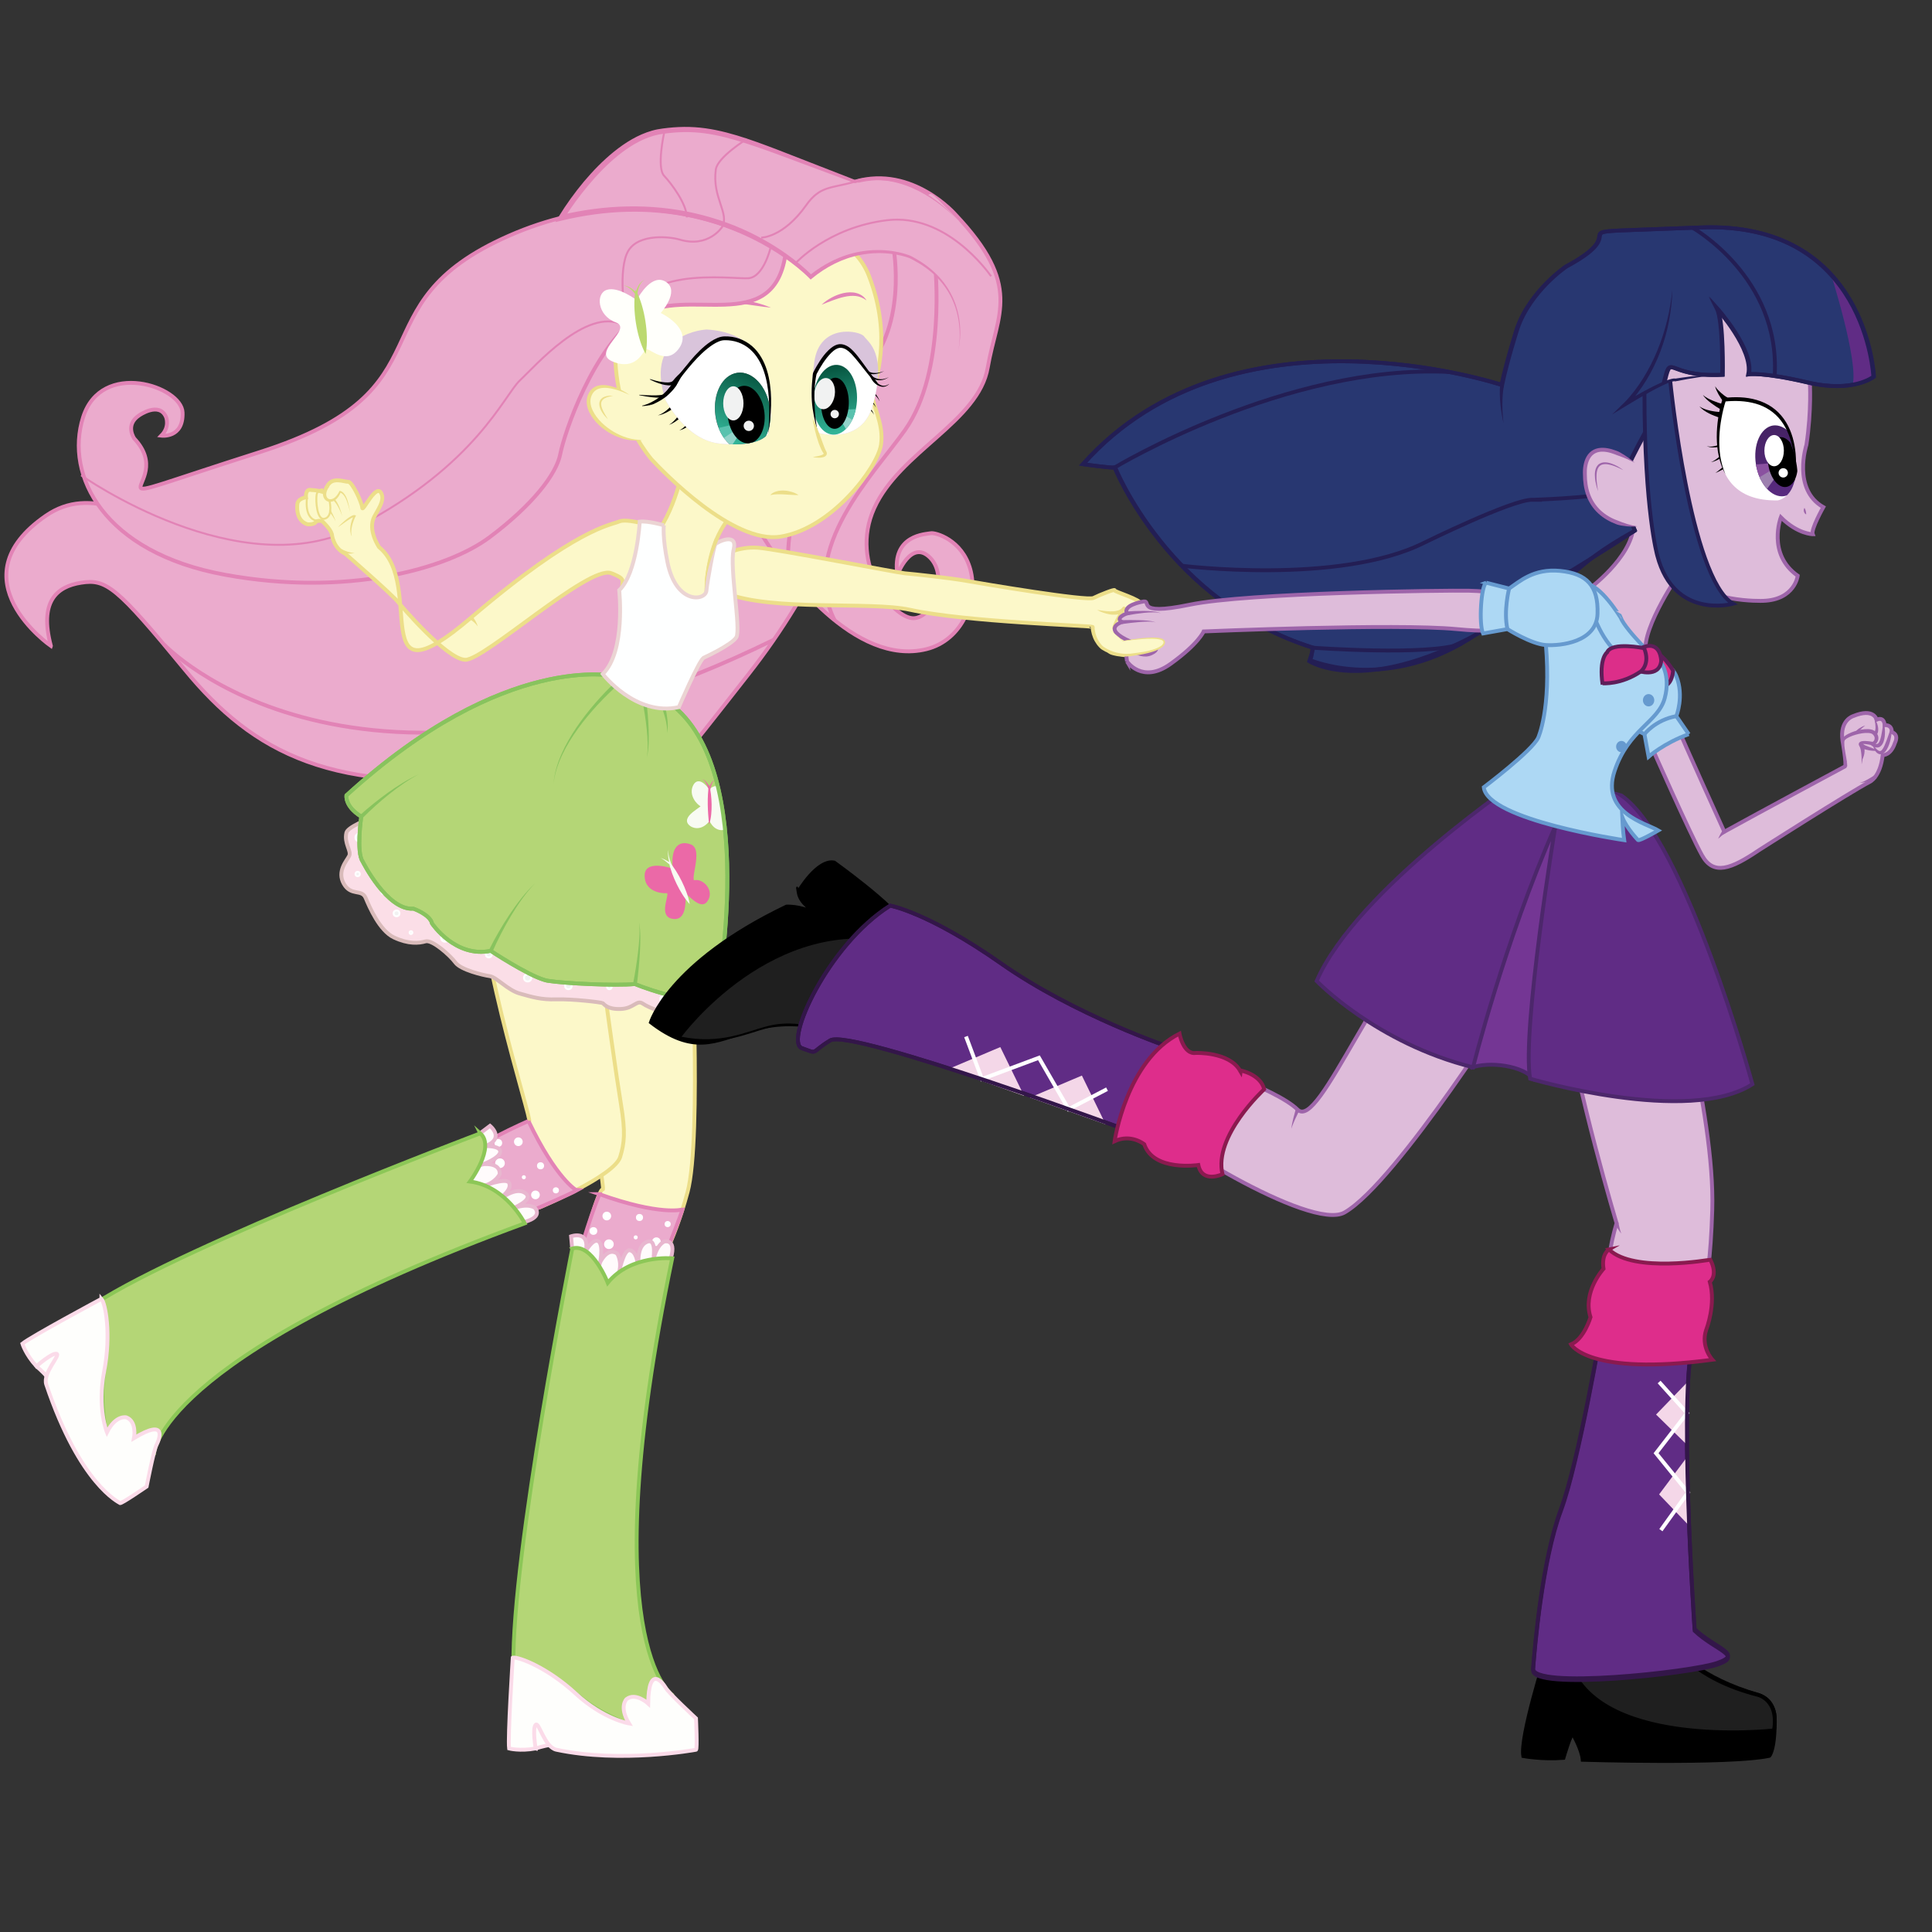 <?xml version="1.0" encoding="UTF-8" standalone="no"?>
<!-- Generator: Adobe Illustrator 15.1.0, SVG Export Plug-In . SVG Version: 6.00 Build 0)  -->
<!DOCTYPE svg  PUBLIC '-//W3C//DTD SVG 1.1//EN'  'http://www.w3.org/Graphics/SVG/1.1/DTD/svg11.dtd'>
<svg xmlns="http://www.w3.org/2000/svg" xml:space="preserve" height="1e3px" width="1e3px" version="1.1" y="0px" x="0px" xmlns:xlink="http://www.w3.org/1999/xlink" viewBox="0 0 1000 1000" enable-background="new 0 0 1000 1000">
<rect x="0" y="0" width="1000" height="1000" fill="#333333" stroke="none"/>
<g id="Fluttershy">
	<path stroke="#E283B6" stroke-width="2" stroke-miterlimit="22" d="m26.327 334.33s-50-34.666-2.667-67.333 96.366 70.106 196.67-12.114 40.306-130.86 123.96-140.76 114.95 26.084 113.34 41.525 2.5 100.61-70.297 193.44-28.813 40.091-121.91 51.667-134.43-11.11-169.76-54.11-40.654-47.07-53.66-45.04-21.673 10.04-15.673 32.71z" fill="#EBABCD"/>
	<path stroke="#E283B6" stroke-width="2" stroke-miterlimit="22" d="m84.994 333.66s98.129 104.24 315.57-2.562" fill="none"/>
	<g id="Left_Leg_1_">
		<path stroke="#ECDE89" stroke-width="2" stroke-miterlimit="22" d="m357.37 475.21s6.072 113.78-1.48 141.78-16.885 42-16.885 42l-37.827-12.287s8.826-32.381 10.826-31.047-19.49-103.65-8.88-141.4" fill="#FCF8C9"/>
		<path stroke="#FBDBE9" stroke-width="2" stroke-miterlimit="22" d="m277.25 905s14.75-5 25-1.5-8-22.5-8-22.5l-23.75 2.411s-1.5 19.34 6.75 21.59z" fill="#FEFEFC"/>
		<path stroke="#E283B6" stroke-width="2" stroke-miterlimit="22" d="m310.23 618.1s-12.612 31.563-11.775 44.897c0 0 29.502 12.001 36.169 10.668 0 0 16.691-40.882 18.627-47.636-0.01 0-11.36 3.4-43.03-7.93z" fill="#EBABCD"/>
		<circle cy="629.42" cx="314.08" r="2.25" fill="#fff"/>
		<circle cy="630.17" cx="331" r="1.833" fill="#fff"/>
		<circle cy="633.58" cx="345.58" r="1.583" fill="#fff"/>
		<circle cy="644" cx="315.17" r="2.5" fill="#fff"/>
		<circle cy="640.46" cx="329.04" r="1.042" fill="#fff"/>
		<circle cy="642.71" cx="339.75" r="2.25" fill="#fff"/>
		<circle cy="637.16" cx="307.16" r="1.996" fill="#fff"/>
		<path stroke="#E8B7CF" stroke-width="2" stroke-miterlimit="22" d="m346.49 653.45c4.737-12.8-2.737-10.824-2.737-10.824-5.167 2.875-5.917 11.958-5.917 11.958 1.212-7.479 1.151-13.861-3.333-11.649-6.083 3-3.333 14.899-4.167 15.399 0 0 0.25-10.75-4.501-11.209-3.346-0.323-5.767 13.021-5.583 12.375 1.958-6.871-0.833-10.666-0.833-10.666-6.25-4.25-10.667 8.416-9.667 7.164s2.75-11.748 0-13.498-6.5 5-6.5 5c2-11-7.667-7.583-7.667-7.583l0.917 10.333 9 27 24.42 3" fill="#FFFBFC"/>
		<path stroke="#8CC757" stroke-width="2" stroke-miterlimit="22" d="m296.23 646.24s-31.392 158.4-30.48 215.73c0 0 15.241 0.667 34.743 16.667s52.086 21.666 52.086 21.666l-4.643-23s-41.392-26.667 0-226c0 0-21.453-2-33.364 12.667 0 0-8.11-20.8-18.35-17.74z" fill="#B4D676"/>
		<path stroke="#FBDBE9" stroke-width="2" stroke-miterlimit="22" d="m265.41 858s-2.656 41.25-1.906 47c0 0 5.5 1.5 13.75 0 0 0-1.75-10.5 0-12.25s4.48 11.581 10.75 12.917c33.25 7.083 71.5 0.167 72.25 0s0-16.231 0-16.231-13.917-12.897-15.577-15.693-8.923-12.492-9.173 8.008c0 0-6.5-6-11.25-2.25 0 0-4 3.911 1.315 12.555 0 0-13.171-2.166-27.618-15.485s-29.38-19.08-32.53-18.58z" fill="#FEFEFC"/>
	</g>
	<g id="Right_Leg_1_">
		<path stroke="#ECDE89" stroke-width="2" stroke-miterlimit="22" d="m302.55 435.5s14.109 107.39 18.854 136c2.432 14.667 1.756 20.217-0.401 27.333-2.992 9.868-41.225 25.902-41.225 25.902l-13.05-12.357s4.992-33.188 7.134-32.095c2.141 1.091-31.438-100.69-25.296-139.42" fill="#FCF8C9"/>
		<path stroke="#FBDBE9" stroke-width="2" stroke-miterlimit="22" d="m18.851 707.17s12.035 9.884 14.479 20.435c2.441 10.553 14.879-18.676 14.879-18.676l-14.592-18.893s-17.213 8.94-14.766 17.14z" fill="#FEFEFC"/>
		<path stroke="#E283B6" stroke-width="2" stroke-miterlimit="22" d="m273.53 580.22s-31.184 13.52-39.983 23.573c0 0 12.486 29.301 18.159 33.05 0 0 40.644-17.261 46.776-20.691-0.01 0-10.46-5.59-24.96-35.93z" fill="#EBABCD"/>
		<g id="Spots" fill="#fff">
			<path d="m269.89 592.55c-0.875 0.881-2.298 0.886-3.182 0.013-0.881-0.875-0.886-2.302-0.012-3.182 0.875-0.883 2.299-0.888 3.183-0.015 0.88 0.88 0.89 2.31 0.01 3.19z"/>
			<circle cy="603.41" cx="279.78" r="1.834"/>
			<circle cy="616.11" cx="287.72" r="1.583"/>
			<circle cy="602.08" cx="258.79" r="2.5"/>
			<circle cy="609.34" cx="271.14" r="1.042"/>
			<path d="m278.75 620.06c-0.876 0.884-2.3 0.887-3.181 0.014-0.882-0.875-0.887-2.302-0.013-3.184 0.875-0.88 2.3-0.885 3.183-0.013 0.88 0.88 0.88 2.3 0.01 3.18z"/>
			<circle cy="591.59" cx="257.93" r="1.996"/>
		</g>
		<path stroke="#E8B7CF" stroke-width="2" stroke-miterlimit="22" d="m269.02 633.1c13.372-2.737 7.746-8.041 7.746-8.041-5.169-2.869-13.279 1.29-13.279 1.29 6.993-2.92 12.379-6.342 8.132-8.982-5.761-3.58-14.413 5.04-15.278 4.596 0 0 9.261-5.465 7.141-9.741-1.493-3.012-14.103 1.979-13.457 1.797 6.87-1.969 8.617-6.341 8.617-6.341 0.308-7.554-12.78-4.615-11.189-4.426 1.593 0.188 11.43-3.869 11.464-7.129 0.032-3.259-7.68-2.878-7.68-2.878 10.397-4.111 2.39-10.516 2.39-10.516l-8.291 6.236-18.172 21.902 10.35 22.319" fill="#FFFBFC"/>
		<path stroke="#8CC757" stroke-width="2" stroke-miterlimit="22" d="m248.6 586.62s-151.08 57.006-199.29 88.061c0 0 7.485 13.293 4.197 38.308-3.285 25.008 9.114 55.668 9.114 55.668l17.078-16.089s0.782-49.231 191.91-119.37c0 0-9.634-19.271-28.379-21.64 0 0 13.38-17.87 5.37-24.94z" fill="#B4D676"/>
		<path stroke="#FBDBE9" stroke-width="2" stroke-miterlimit="22" d="m52.504 672.29s-36.43 19.53-40.915 23.202c0 0 1.63 5.464 7.262 11.677 0 0 7.992-7.032 10.402-6.471 2.412 0.562-7.339 9.876-5.291 15.95 17.538 52.01 37.623 60.803 38.16 61.352 0.539 0.549 13.783-8.573 13.783-8.573s3.601-18.63 5.098-21.516 5.896-14.176-11.644-3.561c0 0 1.662-8.687-4.031-10.741 0 0-5.434-1.329-9.967 7.748 0 0-5.118-12.328-1.438-31.63 3.681-19.31 0.674-35.03-1.419-37.44z" fill="#FEFEFC"/>
	</g>
	<g id="Head_1_">
		<path stroke="#ECDE89" stroke-width="2" stroke-miterlimit="22" d="m354 239.88s-4.25 26.125-16.875 39.375 28.88 36.36 28.88 36.36-4-32.25 14-50.375" fill="#FCF8C9"/>
		<path stroke="#E283B6" stroke-width="2" stroke-miterlimit="10" d="m464.5 297.5s7-18.5 16.75-9 2 31.25-8.375 31.5-33.625-27.75-20.375-57 53.946-44.749 58.75-72.75 18.229-42.262-16.761-79.256c0 0-22.157-25.494-51.823-16.994 0 0-100.17 63.75-76.167 105.75 0 0 19.461 62.875 25.167 72.702 14.83 25.55 51.33 72.55 87.83 63.55 18.805-4.637 27-25.75 22.75-41.25s-18.25-19.25-20.5-18.75-20.37 0.64-17.25 21.5z" fill="#EBABCD"/>
		<path stroke="#E283B6" stroke-width="2" stroke-miterlimit="22" d="m484 137.12s6 54.875-15.5 85.375c-16.354 23.199-55.167 61.5-36.513 98.517" fill="none"/>
		<path stroke="#E283B6" stroke-width="2" stroke-miterlimit="22" d="m462.38 127.62s8.375 44.125-17.625 66.375-43.359 93.504-34.529 105.07" fill="none"/>
		<path stroke="#ECDE89" stroke-width="2" stroke-miterlimit="10" d="m337 237.5s0.214 0.237 0.623 0.675c5.182 5.562 41.58 43.515 66.377 39.575 26.75-4.25 50.25-36 52-47.5s-5.25-21.25-4.25-27 10.5-28.25-2-60.5-64.5-28.5-70-28.5-48.5 8.25-57.5 38.25c0-0.01-15.25 47.74 14.75 84.99z" fill="#FCF8C9"/>
			<path d="m325.83 204.42s-16.167-9.903-20.5 0 12.583 24.917 27.25 23.25" fill="#FCF8C9"/>
			<path d="m325.83 204.42c-2.416-1.153-4.896-2.15-7.437-2.842-2.518-0.688-5.176-1.113-7.59-0.622-1.194 0.259-2.279 0.781-3.115 1.579-0.83 0.795-1.428 1.874-1.765 3.016-0.693 2.261-0.167 4.811 0.934 7.048 1.084 2.272 2.71 4.314 4.548 6.124 1.834 1.826 3.94 3.384 6.171 4.733 4.479 2.643 9.63 4.378 15.003 4.215-5.313 1.003-10.94-0.342-15.758-2.859-4.813-2.55-9.195-6.271-11.764-11.345-1.209-2.523-1.882-5.586-0.945-8.492 0.468-1.399 1.249-2.714 2.387-3.735 1.133-1.024 2.591-1.621 4.022-1.827 2.894-0.42 5.641 0.301 8.179 1.225 2.55 0.96 4.95 2.21 7.14 3.76z" fill="#ECDE89"/>
			<path d="m317.33 204.93s-13-0.514-2.667 12.069" fill="#FCF8C9"/>
			<path d="m317.33 204.93c-1.474 0.182-2.932 0.519-4.173 1.157-1.252 0.634-2.066 1.769-1.983 3.112 0.033 1.335 0.612 2.694 1.258 3.98 0.669 1.289 1.446 2.547 2.231 3.819-1.085-1.026-2.092-2.149-2.907-3.429-0.81-1.27-1.512-2.702-1.581-4.354-0.014-0.816 0.203-1.693 0.711-2.38 0.507-0.684 1.21-1.163 1.94-1.453 1.47-0.6 3.03-0.66 4.5-0.46z" fill="#ECDE89"/>
			<path d="m413.33 256.25c-2.614 0.038-5.023-0.232-7.431-0.339-1.199-0.057-2.387-0.113-3.577-0.078-1.194 0.04-2.371 0.142-3.659 0.417 0.873-1.007 2.146-1.62 3.422-1.96 1.288-0.343 2.619-0.45 3.92-0.376 1.303 0.069 2.582 0.313 3.815 0.688 1.24 0.38 2.43 0.88 3.51 1.65z" fill="#ECDE89"/>
		<g id="Eyes_1_">
			<g id="Right_Eye">
					<path d="m350.31 210.1c-0.754 0.589-1.502 1.111-2.278 1.623-0.774 0.506-1.563 0.986-2.375 1.426-1.619 0.862-3.343 1.649-5.159 1.85 1.739-0.53 3.218-1.579 4.605-2.683 1.375-1.12 2.676-2.375 3.832-3.668l1.38 1.45z"/>
					<path d="m354.16 214.37c-1.174 1.172-2.383 2.224-3.684 3.198-1.298 0.951-2.684 1.86-4.223 2.303 1.403-0.751 2.51-1.882 3.546-3.04 1.022-1.168 1.971-2.436 2.797-3.709l1.55 1.25z"/>
					<path d="m359.05 218.22c-0.548 0.582-1.089 1.053-1.668 1.525-0.577 0.462-1.173 0.894-1.794 1.282-1.239 0.777-2.578 1.398-3.966 1.723 1.273-0.64 2.375-1.52 3.342-2.504 0.484-0.492 0.933-1.015 1.352-1.556 0.412-0.536 0.818-1.117 1.127-1.66l1.61 1.2z"/>
				<g id="Eye">
					<defs>
						<path id="SVGID_1_" d="m397.64 224.4s12.14-51.295-31.878-53.853c0 0-32.722 1.354-21.393 36.291 0 0 10.781 21.698 28.968 22.822 0 0 18.74 2.35 24.3-5.26z"/>
					</defs>
					<clipPath id="SVGID_2_">
						<use overflow="visible" xlink:href="#SVGID_1_"/>
					</clipPath>
					<path fill="#D9C4DB" d="m397.64 224.4s12.14-51.295-31.878-53.853c0 0-32.722 1.354-21.393 36.291 0 0 10.781 21.698 28.968 22.822 0 0 18.74 2.35 24.3-5.26z" clip-path="url(#SVGID_2_)"/>
					<path stroke="#fff" fill="#fff" stroke-miterlimit="10" d="m414.25 207.75s-27-38.625-41.875-32-20.625 20-32.625 38.25 37.375 28.375 40.25 27.375 34.24-33.63 34.24-33.63z" clip-path="url(#SVGID_2_)"/>
					<g id="Iris_1_" clip-path="url(#SVGID_2_)">
						<defs>
								<ellipse id="SVGID_3_" rx="14.249" ry="20.317" transform="matrix(.991 -.133 .133 .991 -24.952 53.122)" cy="213.02" cx="384.47"/>
						</defs>
						<use overflow="visible" xlink:href="#SVGID_3_" fill="#58595B"/>
						<clipPath id="SVGID_4_">
							<use overflow="visible" xlink:href="#SVGID_3_"/>
						</clipPath>
						<linearGradient id="SVGID_5_" y2="229.9" gradientUnits="userSpaceOnUse" x2="376.92" y1="189.99" x1="394.76">
							<stop stop-color="#004834" offset="0"/>
							<stop stop-color="#35BB9D" offset="1"/>
						</linearGradient>
						<path fill="url(#SVGID_5_)" d="m398.59 211.12c1.495 11.121-3.615 20.987-11.416 22.035-7.798 1.049-15.333-7.117-16.829-18.238-1.495-11.121 3.615-20.987 11.415-22.035 7.8-1.05 15.34 7.12 16.83 18.24z" clip-path="url(#SVGID_4_)"/>
						<polyline fill="#59C2AE" points="366.17 222.92 387.58 217.75 369.92 231.92" clip-path="url(#SVGID_4_)"/>
						<polyline fill="#92D3C9" points="387.32 217.96 367.75 231.5 373.75 238" clip-path="url(#SVGID_4_)"/>
					</g>
						<ellipse clip-path="url(#SVGID_2_)" rx="9.538" ry="14.96" transform="matrix(.994 -.109 .109 .994 -21.059 43.271)" cy="214.7" cx="386.16"/>
					<ellipse clip-path="url(#SVGID_2_)" rx="5.25" ry="8.833" cy="208.78" cx="379.58" fill="#F1F2F2"/>
					<circle cx="387.58" cy="220.42" fill="#F1F2F2" r="2.667" clip-path="url(#SVGID_2_)"/>
				</g>
					<path d="m335 209.67c0.592 0.149 1.204-0.003 1.766-0.184 0.567-0.194 1.105-0.462 1.62-0.767 1.035-0.602 1.987-1.339 2.89-2.127 1.802-1.587 3.414-3.381 4.939-5.239 3.109-3.67 5.649-7.785 8.677-11.634 2.987-3.853 6.248-7.532 10.035-10.728 1.913-1.572 3.966-3.028 6.35-4.036 0.598-0.248 1.219-0.462 1.877-0.616 0.33-0.076 0.668-0.137 1.024-0.171 0.345-0.029 0.644-0.045 0.971-0.055 1.278-0.035 2.548 0.051 3.803 0.25 5.022 0.777 9.727 3.511 12.897 7.449 3.199 3.931 5.049 8.703 6.065 13.502 2.015 9.677 1.265 19.55-0.274 29.087 0.379-4.832 0.659-9.667 0.494-14.487-0.124-4.813-0.602-9.621-1.733-14.251-1.155-4.601-2.976-9.094-6.001-12.644-1.502-1.766-3.271-3.295-5.274-4.43-1.999-1.14-4.211-1.9-6.488-2.254-1.137-0.181-2.293-0.271-3.436-0.245-0.278 0.006-0.584 0.021-0.843 0.042-0.247 0.021-0.506 0.066-0.766 0.124-0.522 0.118-1.052 0.294-1.573 0.507-2.096 0.861-4.051 2.225-5.891 3.697-3.697 2.97-6.927 6.559-10.011 10.24-1.543 1.854-2.993 3.754-4.466 5.693-1.493 1.925-3.043 3.808-4.687 5.611-1.664 1.784-3.413 3.5-5.348 5-0.97 0.744-1.987 1.438-3.086 1.983-0.553 0.266-1.126 0.495-1.722 0.644-0.59 0.16-1.23 0.26-1.81 0.06z"/>
					<path d="m356.51 188.63c-1.375 1.617-2.422 3.471-3.499 5.292-0.53 0.917-1.04 1.847-1.536 2.784-0.498 0.933-0.959 1.898-1.403 2.844l-0.012 0.026-0.06 0.09c-2.027 2.897-4.646 5.415-7.656 7.304-1.506 0.94-3.113 1.72-4.788 2.283-1.674 0.554-3.414 0.937-5.175 0.914l-0.013-0.199c1.663-0.383 3.245-1.031 4.749-1.775 1.502-0.754 2.922-1.646 4.255-2.645 2.675-1.995 4.953-4.444 7.002-7.08l-0.068 0.106c0.604-0.911 1.228-1.781 1.839-2.669 0.614-0.884 1.241-1.758 1.887-2.62 0.641-0.864 1.318-1.705 2.033-2.514 0.714-0.807 1.455-1.604 2.302-2.277l0.14 0.14z"/>
					<path d="m330.89 204.34c2.335 0.168 4.673 0.314 6.998 0.311 1.16 0.011 2.32-0.007 3.449-0.114 0.563-0.054 1.121-0.131 1.629-0.261 0.252-0.064 0.49-0.147 0.674-0.241 0.198-0.108 0.184-0.125 0.431-0.396 1.486-1.706 2.766-3.699 4.298-5.425 1.503-1.771 3.092-3.447 4.602-5.254l0.183 0.081c-0.246 1.206-0.776 2.307-1.332 3.36-0.559 1.059-1.203 2.058-1.871 3.036-1.348 1.964-3.015 3.618-4.739 5.323l-0.165 0.154-0.081 0.074-0.146 0.125c-0.193 0.146-0.378 0.237-0.557 0.313-0.353 0.141-0.682 0.214-1.003 0.27-0.64 0.104-1.25 0.132-1.856 0.139-1.21 0.01-2.394-0.074-3.571-0.186-2.35-0.268-4.672-0.625-6.973-1.111l0.04-0.2z"/>
					<path d="m336.41 196.22c2.092 0.657 4.226 1.188 6.351 1.522 1.06 0.161 2.129 0.26 3.147 0.204 0.999-0.042 2.015-0.33 2.411-0.85l-0.055 0.056c0.793-1.053 1.712-2.013 2.66-2.938 0.478-0.46 0.96-0.916 1.454-1.363 0.491-0.45 1.002-0.877 1.476-1.356l0.183 0.081c-0.107 0.726-0.411 1.369-0.709 1.991-0.31 0.619-0.663 1.204-1.034 1.774-0.751 1.134-1.579 2.194-2.565 3.129l-0.092 0.088 0.037-0.031c-0.607 0.509-1.302 0.73-1.932 0.85-0.638 0.113-1.249 0.12-1.838 0.088-1.181-0.07-2.294-0.311-3.38-0.602-2.167-0.602-4.218-1.458-6.19-2.46l0.08-0.18z"/>
			</g>
			<g id="Left_eye">
					<path d="m451.17 201.91c0.957 0.815 1.782 1.704 2.515 2.684 0.721 0.978 1.335 2.057 1.632 3.223-0.456-1.111-1.193-2.059-2.012-2.898-0.823-0.833-1.756-1.584-2.716-2.195l0.59-0.81z"/>
					<path d="m449.78 206.15c0.818 0.67 1.529 1.395 2.172 2.197 0.631 0.8 1.186 1.686 1.46 2.656-0.432-0.908-1.101-1.656-1.826-2.314-0.728-0.652-1.541-1.237-2.364-1.708l0.56-0.84z"/>
					<path d="m449.04 210.03c0.736 0.653 1.395 1.341 1.99 2.102 0.293 0.381 0.566 0.78 0.791 1.205 0.219 0.426 0.4 0.885 0.427 1.358-0.247-0.917-0.919-1.604-1.585-2.224-0.682-0.612-1.441-1.163-2.208-1.63l0.59-0.82z"/>
				<g id="Eye_1_">
					<defs>
						<path id="SVGID_6_" d="m423.25 224s22.625 6.875 28.5-14.25c7.506-26.99-2.375-32.625-4.5-35.625s-23-6.952-25.75 13.125c-2.5 18.26-1.5 23.51 1.75 36.76z"/>
					</defs>
					<clipPath id="SVGID_7_">
						<use overflow="visible" xlink:href="#SVGID_6_"/>
					</clipPath>
					<path fill="#D9C4DB" d="m423.25 224s22.625 6.875 28.5-14.25c7.506-26.99-2.375-32.625-4.5-35.625s-23-6.952-25.75 13.125c-2.5 18.26-1.5 23.51 1.75 36.76z" clip-path="url(#SVGID_7_)"/>
					<path stroke="#fff" fill="#fff" stroke-miterlimit="10" d="m415.38 203.88s14.099-27.118 21-24.625c9.458 3.417 13.125 20.333 20.625 21.025 2.73 0.252-10.75 32.35-11.625 32.6s-26 3.75-26 2.125-4-31.12-4-31.12z" clip-path="url(#SVGID_7_)"/>
					<g id="Iris_2_" clip-path="url(#SVGID_7_)">
						<defs>
								<ellipse id="SVGID_8_" rx="11.435" ry="18.155" transform="matrix(.998 .057 -.057 .998 12.537 -24.368)" cy="206.99" cx="432.27"/>
						</defs>
						<clipPath id="SVGID_9_">
							<use overflow="visible" xlink:href="#SVGID_8_"/>
						</clipPath>
						<linearGradient id="SVGID_10_" y2="225.78" gradientUnits="userSpaceOnUse" x2="435.59" y1="185.69" x1="428.51">
							<stop stop-color="#004834" offset="0"/>
							<stop stop-color="#35BB9D" offset="1"/>
						</linearGradient>
						<path fill="url(#SVGID_10_)" d="m443.68 207.64c-0.573 10.01-6.149 17.832-12.454 17.472s-10.952-8.769-10.379-18.779c0.574-10.01 6.149-17.833 12.454-17.472 6.31 0.36 10.96 8.77 10.38 18.78z" clip-path="url(#SVGID_9_)"/>
						<polyline fill="#59C2AE" points="446.25 211.67 432.06 212.17 444.5 219.83" clip-path="url(#SVGID_9_)"/>
						<polyline fill="#92D3C9" points="443.83 218.75 432.06 212.17 439.92 225.58" clip-path="url(#SVGID_9_)"/>
					</g>
						<ellipse clip-path="url(#SVGID_7_)" rx="7.154" ry="13.222" transform="matrix(1 .022 -.022 1 4.629 -9.331)" cy="208.55" cx="432.14"/>
						<ellipse clip-path="url(#SVGID_7_)" rx="5.325" transform="matrix(.99 .143 -.143 .99 33.53 -58.942)" ry="8.117" cy="203.71" cx="426.66" fill="#F1F2F2"/>
					<circle cx="432.06" cy="214.33" fill="#F1F2F2" r="2.167" clip-path="url(#SVGID_7_)"/>
					<g clip-path="url(#SVGID_7_)">
						<path d="m423.25 224c-0.781-2.464-1.349-4.991-1.855-7.53-0.511-2.54-0.873-5.111-1.124-7.698-0.474-5.17-0.466-10.443 0.557-15.634l0.021-0.105 0.052-0.108c1.03-2.137 2.196-4.141 3.477-6.115 1.286-1.963 2.707-3.863 4.448-5.542 0.874-0.834 1.823-1.625 2.948-2.241 1.111-0.61 2.451-1.062 3.915-0.853 1.256 0.155 2.533 0.723 3.549 1.424 1.033 0.713 1.91 1.554 2.721 2.422 1.617 1.742 2.983 3.616 4.361 5.47l4.076 5.577 2.055 2.769 1.042 1.373c0.356 0.467 0.659 0.914 1.036 1.303 0.722 0.813 1.722 1.238 2.85 1.463 1.118 0.229 2.263 0.46 3.372 0.776-1.147-0.148-2.291-0.197-3.447-0.323-0.578-0.064-1.172-0.153-1.755-0.362-0.583-0.206-1.127-0.544-1.593-0.942-0.952-0.822-1.594-1.731-2.357-2.613l-2.195-2.678c-2.923-3.557-5.627-7.354-8.701-10.617-1.55-1.598-3.268-2.979-5.293-3.183-0.839-0.089-1.816 0.18-2.699 0.688-0.895 0.499-1.731 1.197-2.512 1.958-3.078 3.134-5.532 7.087-7.598 11.064l0.073-0.213c-0.557 2.453-0.863 4.975-1.022 7.51-0.176 2.537-0.172 5.092-0.082 7.648 0.18 5.09 0.73 10.21 1.66 15.29z"/>
					</g>
				</g>
					<path d="m450.54 194.66c0.751 0.708 1.426 1.425 2.122 2.107 0.7 0.669 1.319 1.417 2.105 1.966 0.776 0.546 1.67 0.941 2.617 0.959 0.946 0.045 1.903-0.331 2.706-0.92l0.064 0.077c-0.726 0.697-1.676 1.247-2.754 1.343-1.076 0.088-2.144-0.264-3.058-0.781-0.913-0.525-1.783-1.154-2.424-1.977-0.639-0.817-1.174-1.714-1.463-2.724l0.08-0.06z"/>
					<path d="m451.5 194.73c0.537 0.441 1.231 0.823 1.929 1.088 0.707 0.27 1.458 0.434 2.224 0.472 1.536 0.089 3.099-0.366 4.467-1.165-1.274 0.936-2.82 1.585-4.466 1.665-0.819 0.045-1.65-0.045-2.453-0.258-0.808-0.219-1.566-0.522-2.313-1.011l0.61-0.78z"/>
					<path d="m449.51 192.14c0.434 0.356 1.134 0.628 1.793 0.769 0.678 0.146 1.391 0.182 2.104 0.145 1.43-0.083 2.857-0.462 4.221-0.993-1.296 0.682-2.683 1.232-4.165 1.49-0.74 0.124-1.504 0.175-2.274 0.1-0.778-0.092-1.524-0.239-2.296-0.722l0.62-0.8z"/>
			</g>
		</g>
			<path d="m420.75 216.67c1.008 1.991 1.851 4.022 2.65 6.063 0.813 2.036 1.534 4.097 2.294 6.129 0.357 1.023 0.736 2.038 1.137 3.017 0.191 0.489 0.399 0.979 0.622 1.387 0.059 0.124 0.35 0.52 0.451 0.941 0.129 0.42 0.065 1.045-0.229 1.443-0.596 0.768-1.257 0.904-1.839 1.063-0.596 0.127-1.171 0.178-1.741 0.195-1.138-0.005-2.267-0.064-3.345-0.405 1.101-0.102 2.181-0.31 3.218-0.568 0.516-0.126 1.024-0.274 1.476-0.472 0.439-0.18 0.878-0.471 0.906-0.634 0.007-0.066-0.01-0.038-0.051-0.138-0.05-0.111-0.098-0.162-0.333-0.498-0.35-0.528-0.61-1.033-0.865-1.545-0.485-1.028-0.887-2.064-1.284-3.101-0.739-2.091-1.386-4.199-1.899-6.345-0.52-2.14-0.96-4.31-1.17-6.53z" fill="#ECDE89"/>
			<path d="m425.25 157.75c1.543-1.508 3.338-2.721 5.237-3.742 1.899-1.028 3.945-1.812 6.094-2.304 2.146-0.451 4.444-0.6 6.649-0.023 2.198 0.544 4.205 1.937 5.27 3.819-1.708-1.321-3.607-2.065-5.564-2.287-1.959-0.206-3.96-0.003-5.929 0.443-1.979 0.415-3.93 1.067-5.882 1.77-1.95 0.72-3.89 1.51-5.88 2.32z" fill="#E283B6"/>
			<path d="m399 159.25c-2.703-0.292-5.36-0.674-8.011-1.058-2.652-0.367-5.288-0.772-7.928-1.078-2.634-0.337-5.272-0.59-7.9-0.675-1.313-0.023-2.628-0.021-3.923 0.144-1.296 0.15-2.583 0.441-3.738 1.167 0.87-1.078 2.216-1.702 3.528-2.127 1.335-0.409 2.711-0.632 4.084-0.744 2.751-0.236 5.491-0.058 8.192 0.251 2.699 0.353 5.368 0.851 7.99 1.537 2.63 0.68 5.22 1.49 7.71 2.58z" fill="#E283B6"/>
		<path stroke="#E283B6" stroke-width="2" stroke-miterlimit="10" d="m83.5 225.5s11.5 1.5 11-12-42-27.5-51.5 2.5 10.5 70 73.5 81.5 115-3 137-19.5 34.5-32.5 36.5-43 17-55.5 41-71.5 69 11 75.5-31.5c0 0-61-46-143-10s-27 79.5-129 112-41 18.5-65-7c0 0-5-7 2.5-12 0 0 10.544-7.426 14 1 0 0 2 5-2.5 9.5z" fill="#EBABCD"/>
			<path d="m495.83 182.33s8.833-32.667-24.833-49.333c0 0-25.333-10.833-51.333 10.333 0 0-46.636-50.194-129.15-30.597 0 0 24.15-40.736 51.817-44.736s42.66 4.339 100.33 26.006 24.417-9.833 53.75 20.5" fill="#EBABCD"/>
			<path d="m495.83 182.33c1.014-4.67 1.137-9.502 0.626-14.226-0.535-4.724-1.784-9.37-3.833-13.644-2.037-4.277-4.855-8.16-8.232-11.461-3.375-3.31-7.282-6.045-11.448-8.271l-1.576-0.812c-0.247-0.116-0.572-0.292-0.753-0.359l-0.815-0.293c-1.105-0.373-2.24-0.685-3.383-0.954-2.289-0.535-4.622-0.892-6.964-1.1-4.688-0.41-9.429-0.16-14.042 0.729-9.253 1.759-17.863 6.185-25.101 12.182l-0.711 0.589-0.683-0.686c-3.961-3.98-8.527-7.547-13.2-10.8-4.702-3.249-9.63-6.171-14.722-8.764-10.191-5.171-21.01-9.111-32.167-11.578-11.153-2.486-22.612-3.545-34.037-3.271-11.429 0.268-22.815 1.869-33.941 4.531l-3.394 0.812 1.813-2.959c3.884-6.34 8.201-12.273 12.924-17.951 4.752-5.634 9.916-10.964 15.699-15.627 5.776-4.625 12.238-8.675 19.544-10.776 1.808-0.52 3.72-0.894 5.552-1.121 1.837-0.247 3.674-0.446 5.523-0.588 3.696-0.285 7.422-0.331 11.131-0.087 7.432 0.469 14.702 2.129 21.738 4.237 7.048 2.113 13.905 4.69 20.741 7.28l40.822 15.893-0.575 0.007c2.552-0.88 5.068-1.248 7.646-1.413 2.565-0.152 5.135-0.042 7.67 0.28 5.075 0.648 9.998 2.163 14.615 4.271 9.263 4.234 17.253 10.743 24.115 18.097-3.563-3.565-7.377-6.876-11.452-9.818-4.067-2.946-8.416-5.509-13.019-7.473-4.598-1.961-9.457-3.319-14.403-3.824-2.471-0.251-4.96-0.293-7.423-0.085-2.438 0.219-4.953 0.629-7.157 1.436l-0.299 0.11-0.277-0.103-41.052-15.264c-6.849-2.496-13.728-4.899-20.677-6.949-6.946-2.042-14.018-3.611-21.18-4.026-3.578-0.217-7.169-0.155-10.75 0.139-1.79 0.147-3.582 0.351-5.361 0.598-1.789 0.233-3.466 0.574-5.167 1.068-6.769 1.978-12.938 5.851-18.495 10.353-5.567 4.534-10.589 9.763-15.216 15.307-4.624 5.534-8.959 11.411-12.728 17.506l-1.58-2.147c11.316-2.661 22.908-4.248 34.551-4.477 11.637-0.235 23.315 0.889 34.674 3.467 11.353 2.582 22.403 6.562 32.71 11.978 5.156 2.7 10.138 5.732 14.888 9.096 4.744 3.392 9.28 6.999 13.412 11.246l-1.394-0.097c7.524-6.089 16.494-10.569 26.078-12.272 4.778-0.863 9.672-1.062 14.497-0.582 2.413 0.236 4.807 0.652 7.159 1.251 1.176 0.301 2.34 0.646 3.491 1.059 0.288 0.104 0.574 0.211 0.864 0.33 0.371 0.159 0.564 0.283 0.855 0.425l1.592 0.861c4.209 2.359 8.151 5.238 11.533 8.692 3.386 3.445 6.183 7.472 8.167 11.864 3.98 8.8 4.75 18.88 2.58 28.16z" fill="#E283B6"/>
		<path stroke="#E283B6" stroke-miterlimit="10" d="m398.75 128.5s-3.5 14.75-11.25 15.5-63.5-8-59.5 26.75" fill="none"/>
		<path stroke="#E283B6" stroke-miterlimit="10" d="m386.5 72s-15.112 9.311-16 15.75c-2 14.5 7.25 22.75 3.25 29.75 0 0-7 11-22 6.5-4.953-1.486-21-3.25-26.5 5.75s-2.25 34.25 0 38.25" fill="none"/>
		<path stroke="#E283B6" stroke-miterlimit="10" d="m343.75 68.75s-4 18 0 22.25 11.75 14.75 11.75 21.5" fill="none"/>
		<path stroke="#E283B6" stroke-miterlimit="10" d="m394 123s11.38 0.031 23.25-16.75c7.25-10.25 12.87-8.625 25.42-12.25" fill="none"/>
		<path stroke="#E283B6" stroke-miterlimit="10" d="m411.75 136.25s16.75-18.5 47.25-22.25 52 26.25 54 29" fill="none"/>
		<path stroke="#E283B6" stroke-miterlimit="10" d="m42 246s82.5 58.403 143.5 26.452 75.5-67.95 83.5-75.45 34.451-38 53.226-29" fill="none"/>
		<path d="m329.5 155.33s-9.333-7.167-15.333-5.333-5 13.333 4.5 16.833-13.333 15.5-1.5 20.333 15.5-4.833 17-6.333 10.667 9.333 17.5-0.833-9.67-18-9.67-18 10-11.167 2.833-16-14 7-15.33 9.33z" fill="#FFFFFB"/>
			<path d="m329 150c1.454 2.604 2.415 5.286 3.228 7.99 0.793 2.708 1.392 5.445 1.825 8.208 0.435 2.763 0.696 5.554 0.765 8.374 0.05 2.823-0.051 5.67-0.65 8.594-1.46-2.604-2.423-5.285-3.234-7.989-0.792-2.708-1.393-5.445-1.819-8.209-0.428-2.764-0.69-5.555-0.758-8.375-0.05-2.81 0.05-5.66 0.64-8.58z" fill="#BCD970"/>
			<path d="m328.94 151.8c0.166-0.742 0.387-1.43 0.651-2.118 0.267-0.683 0.577-1.349 0.955-1.977 0.741-1.243 1.798-2.405 3.18-2.854-1.316 0.611-2.169 1.829-2.737 3.087-0.566 1.27-0.909 2.662-1.061 4.012l-0.98-0.15z" fill="#BCD970"/>
			<path d="m329.04 152.53c-0.76-1.087-1.697-2.122-2.747-2.986-1.053-0.855-2.276-1.579-3.668-1.762 1.407 0.013 2.768 0.602 3.96 1.356 1.201 0.772 2.275 1.698 3.25 2.785l-0.79 0.61z" fill="#BCD970"/>
		<path stroke="#E283B6" stroke-width="2" stroke-miterlimit="10" d="m451.31 195.12" fill="#EBABCD"/>
		<path stroke="#E283B6" stroke-width="2" stroke-miterlimit="10" d="m158.36 257.46" fill="#EBABCD"/>
	</g>
	<g id="Arms">
		<g id="Left_Arm_1_">
			<path stroke="#ECDE89" stroke-width="2" stroke-miterlimit="22" d="m373.75 287.5s8.5-4.75 18.5-4 71.79 12.878 76.125 13.25c4.74 0.406 23.625 2.443 31.625 3.875s62.5 10.625 66 8.875 11.27-4.75 10.885-4 14.116 4.825 13.615 7.199-8.666 5.884-9.875 13.051c-1.58 9.369 13.875 0 16.375 2.5s-3.456 6.201-3.206 9.326-16.822 1.561-19.197-0.064-9.09-12.4-9.09-13.02-65.5-2.5-94.5-8.875c-20.534-4.514-71.25 1-95.375-8.625" fill="#FCF8C9"/>
				<path d="m567.77 315.67c2.281 0.376 4.526 0.705 6.729 0.778 1.098 0.012 2.185 0 3.198-0.21 1.009-0.191 1.955-0.53 2.621-1.129 0.168-0.146 0.331-0.296 0.47-0.469l0.133-0.163 0.088-0.105 0.071-0.08 0.078-0.075 0.045-0.038c0.085-0.052-0.126 0.065 0.202-0.125 0.942-0.546 1.73 1.205 1.399 0.847 0.003 0.072-0.002 0.147-0.016 0.221-0.013 0.074-0.034 0.146-0.061 0.212l-0.021 0.049c-0.103 0.197-0.119 0.206-0.169 0.289l-0.124 0.189-0.966 1.425c-0.672 0.921-1.302 1.866-1.985 2.776l-1.999 2.761c-0.34 0.456-0.662 0.922-0.98 1.391-0.299 0.477-0.657 0.934-0.797 1.49-0.073-0.592 0.13-1.178 0.295-1.732 0.179-0.559 0.402-1.096 0.623-1.635 0.468-1.062 0.979-2.099 1.532-3.108 0.532-1.023 1.144-1.994 1.723-2.983l0.908-1.442 0.106-0.172c0.024-0.038 0.085-0.15 0.048-0.079l-0.016 0.036c-0.025 0.062-0.045 0.13-0.057 0.2s-0.016 0.141-0.012 0.208c-0.328-0.363 0.45 1.393 1.39 0.846 0.324-0.189 0.11-0.067 0.192-0.117l0.034-0.028 0.06-0.056c0 0.001 0.009-0.009 0 0.001l-0.047 0.061-0.134 0.172c-0.214 0.276-0.456 0.532-0.724 0.755-1.083 0.894-2.39 1.31-3.623 1.467-1.246 0.138-2.46 0.093-3.634-0.108-2.35-0.42-4.57-1.2-6.58-2.35z" fill="#ECDE89"/>
		</g>
		<g id="Right_Arm_1_">
			<path stroke="#ECDE89" stroke-width="2" stroke-miterlimit="22" d="m338.5 272.45s-14-4.34-18-2.521-22 3.069-76.75 49.819-23.5-17-47.5-36.5c0 0-6.18-8.902-2.5-15.875 1.958-3.709 5.063-7.875 3.875-11.375-2.479-7.309-9.938 9.528-10.125 6.841-0.193-2.769-5.25-13.591-7.25-13.466s-8.25-2.875-10.875 2.25-0.063 2.375-8.25 2c0 0-3-1.125-2.761 3.833 0 0-4.489 0.48-4.489 3.855 0 0-1.063 8.125 5.25 10.063 0 0 3.783 0.375 4.5-1.5 0 0 1.84-0.663 3.25 0 0 0 4 3.625 4.875 6.5 0 0 0.625 7.375 7 10.25 0 0 25 21.75 27.5 25.25 0 0 24.75 29.5 34.625 29.625s63.958-49.212 75.458-44.833 1.333 4.167 8.667 14.458" fill="#FCF8C9"/>
				<path d="m169.38 251.62s-2.25 3.29-1 5.833 5.249 2.505 7.625-2.917 2.625 0.084 4.25 6.459c0 0 0.375 1.125 1 4.125" fill="#FCF8C9"/>
				<path d="m170.2 252.19c-0.672 0.968-1.236 2.204-1.344 3.342-0.058 0.564 0.025 1.145 0.225 1.59 0.235 0.521 0.583 0.88 1.052 1.102 0.938 0.454 2.21 0.081 3.164-0.722 0.975-0.8 1.73-1.926 2.309-3.128l0.146-0.301 0.26 0.046c0.934 0.167 1.441 0.681 1.944 1.205 0.478 0.538 0.84 1.143 1.148 1.762 0.61 1.244 0.99 2.561 1.286 3.883l-0.003-0.01c0.366 1.386 0.614 2.775 0.861 4.171-0.341-1.371-0.69-2.753-1.139-4.079l-0.003-0.011c-0.381-1.283-0.847-2.547-1.507-3.684-0.331-0.565-0.709-1.101-1.161-1.542-0.224-0.222-0.468-0.414-0.724-0.569-0.237-0.147-0.57-0.27-0.73-0.274l0.404-0.255c-0.528 1.314-1.244 2.603-2.339 3.643-0.551 0.51-1.204 0.958-1.976 1.208-0.763 0.254-1.66 0.289-2.478-0.022-0.816-0.293-1.515-0.961-1.894-1.674-0.429-0.788-0.571-1.616-0.556-2.426 0.066-1.627 0.607-3.023 1.399-4.376l1.66 1.12z" fill="#ECDE89"/>
			<path stroke="#ECDE89" stroke-miterlimit="10" d="m158.94 257.46s-1.971 11.491 5.7 12.182" fill="none"/>
			<path stroke="#ECDE89" stroke-miterlimit="22" d="m167.2 253.28s-2.822-0.156-3.322 2.844 0.119 13.375 4.122 12.375 3.028-7.152 2.516-9.451" fill="none"/>
				<path d="m173.14 258.19c0.621 0.672 1.04 1.356 1.458 2.08 0.405 0.721 0.756 1.462 1.068 2.217 0.623 1.51 1.094 3.067 1.46 4.641-0.526-1.528-1.152-3.019-1.912-4.427-0.38-0.703-0.794-1.385-1.25-2.031-0.452-0.632-0.969-1.279-1.499-1.742l0.67-0.74z" fill="#ECDE89"/>
				<path d="m171.05 263.86c0.517 0.975 1.008 1.952 1.475 2.946 0.232 0.497 0.457 0.998 0.665 1.507 0.201 0.509 0.409 1.025 0.501 1.565-0.173-0.518-0.452-0.986-0.725-1.454-0.279-0.465-0.574-0.921-0.876-1.373-0.605-0.901-1.238-1.789-1.883-2.655l0.85-0.54z" fill="#ECDE89"/>
				<path d="m174.96 272.88c0.581-0.663 1.216-1.268 1.841-1.889 0.639-0.604 1.292-1.194 1.975-1.752 0.677-0.566 1.386-1.096 2.133-1.592 0.374-0.25 0.765-0.477 1.188-0.68 0.212-0.101 0.434-0.194 0.683-0.268 0.25-0.063 0.521-0.149 0.926-0.045l0.575 0.147-0.28 0.56c-0.388 0.775-0.746 1.614-1.042 2.451-0.315 0.836-0.566 1.694-0.773 2.561-0.199 0.868-0.341 1.75-0.371 2.642-0.056 0.894 0.053 1.79 0.296 2.677-0.459-0.802-0.681-1.731-0.795-2.66-0.089-0.935-0.046-1.88 0.094-2.806 0.127-0.929 0.373-1.834 0.646-2.726 0.301-0.888 0.633-1.745 1.064-2.602l0.294 0.707c-0.093-0.046-0.568 0.076-0.906 0.244-0.37 0.167-0.735 0.38-1.104 0.591-0.735 0.431-1.447 0.925-2.166 1.411l-4.27 3.03z" fill="#ECDE89"/>
				<path d="m176.67 284.18c0.494 0.268 1.056 0.525 1.605 0.757 0.555 0.233 1.121 0.443 1.697 0.628 1.152 0.363 2.348 0.639 3.592 0.643-1.203 0.329-2.492 0.39-3.762 0.342-0.637-0.026-1.274-0.081-1.91-0.163-0.641-0.084-1.259-0.181-1.923-0.333l0.69-1.88z" fill="#ECDE89"/>
				<path d="m244.33 318.94c0.442 0.436 0.727 0.83 1.034 1.263 0.295 0.426 0.559 0.864 0.801 1.309 0.481 0.89 0.866 1.811 1.168 2.742-0.597-0.777-1.252-1.493-1.957-2.128-0.353-0.316-0.717-0.613-1.093-0.882-0.364-0.26-0.784-0.532-1.114-0.676l1.16-1.62z" fill="#ECDE89"/>
		</g>
	</g>
	<g id="Skirt_1_">
		<path stroke="#D9BBBA" stroke-width="2" stroke-miterlimit="22" d="m216.25 415s-35.653 10.5-36.952 16 2.702 9.5 1.452 12-6.5 8-2.75 14.5 9.25 2.5 11.25 7.25 7.25 17.033 14.75 20.517 12.75 2.983 16.25 1.983 12.75 7.25 15.5 11 14.25 6.5 17.75 7 9.25 7.25 15.5 9 11 3.279 19 3.015 23.25 1.485 24 1.985 2.25 3.25 9.25 3 8.25-5 11.5-2.75 13.25 6 17.25 5.25 18.75 0.945 20 0.098-0.5-16.348-1.25-20.598" fill="#FBDEE7"/>
		<circle cx="185.12" cy="452.38" stroke="#FEFFFF" r="1.125" stroke-miterlimit="22" fill="#F1F2F2"/>
		<circle cx="205.25" cy="472.75" stroke="#FEFFFF" r="1.5" stroke-miterlimit="22" fill="#F1F2F2"/>
		<circle cx="253" cy="494.04" stroke="#FEFFFF" r="1.497" stroke-miterlimit="22" fill="#F1F2F2"/>
		<circle cx="273.12" cy="506.12" stroke="#FEFFFF" r="1.875" stroke-miterlimit="22" fill="#F1F2F2"/>
		<circle cx="315.42" cy="510.82" stroke="#FEFFFF" r="1.18" stroke-miterlimit="22" fill="#F1F2F2"/>
		<circle cx="343" cy="517" stroke="#FEFFFF" r="1.25" stroke-miterlimit="22" fill="#F1F2F2"/>
		<circle cx="364.29" cy="518.5" stroke="#FEFFFF" r="1.5" stroke-miterlimit="22" fill="#F1F2F2"/>
		<circle cx="294.21" cy="510.3" stroke="#FEFFFF" r="1.695" stroke-miterlimit="22" fill="#F1F2F2"/>
		<circle cx="230.34" cy="485.42" stroke="#FEFFFF" r="1.991" stroke-miterlimit="22" fill="#F1F2F2"/>
		<circle cx="198.52" cy="461.65" stroke="#FEFFFF" r="1.134" stroke-miterlimit="22" fill="#F1F2F2"/>
		<circle cx="212.72" cy="482.72" stroke="#FEFFFF" r=".716" stroke-miterlimit="22" fill="#F1F2F2"/>
		<circle cx="186" cy="433.5" stroke="#FEFFFF" r="2" stroke-miterlimit="22" fill="#F1F2F2"/>
		<path stroke="#88C35E" stroke-width="2" stroke-miterlimit="22" d="m318.37 350s-56.707-13.333-139.04 61.667c0 0-1 5.667 7.667 11 0 0-2.667 18.34 0.667 23.17 0 0 12.667 25.497 26.333 24.497 0 0 8.592 3 9.629 7.667 0 0 12.038 17.968 30.371 14.151 0 0 18.565 12.342 27.822 15.082 0.667 0.197 1.285 0.345 1.844 0.435 8.333 1.333 34.667 2.666 45 1.666 0 0 26.333 11.167 42.24 7 0 0 22.843-117.33-24.039-152.21" fill="#B4D676"/>
		<path stroke="#EB69A7" stroke-miterlimit="22" d="m348.83 450.33s-14.5-5.333-14.667 2.667 8 9 11 8.833-4.167 11.5 2.5 13.167 6.833-6.833 6.667-11.667 7.5 8.167 11.333 3-2-11.105-6-10.271 4.167-16.229-2.333-18.562-9.83 2.33-8.5 12.83z" fill="#EB69A7"/>
			<path d="m346.17 445.83c1.46 1.575 2.653 3.28 3.764 5.025 1.101 1.75 2.095 3.553 3 5.399s1.715 3.738 2.421 5.682c0.695 1.949 1.307 3.938 1.648 6.06-1.464-1.573-2.657-3.278-3.768-5.024-1.1-1.75-2.095-3.553-2.996-5.401s-1.712-3.74-2.417-5.684c-0.69-1.96-1.3-3.95-1.64-6.07z" fill="#F8FBF2"/>
			<path d="m347.14 448.96c-0.479-1.496-0.865-2.997-1.132-4.534-0.129-0.767-0.227-1.542-0.242-2.322-0.011-0.771 0.035-1.585 0.399-2.274-0.286 0.721-0.241 1.507-0.15 2.256 0.098 0.754 0.274 1.497 0.481 2.23 0.42 1.462 0.963 2.901 1.576 4.279l-0.94 0.35z" fill="#F8FBF2"/>
			<path d="m346.44 447.4c-0.697-0.626-1.423-1.242-2.169-1.818-0.375-0.288-0.755-0.568-1.152-0.82-0.199-0.125-0.401-0.246-0.613-0.345-0.208-0.083-0.444-0.212-0.667-0.108 0.208-0.147 0.482-0.057 0.708-0.01 0.235 0.063 0.462 0.149 0.686 0.24 0.447 0.185 0.879 0.398 1.306 0.621 0.854 0.448 1.682 0.93 2.505 1.443l-0.62 0.8z" fill="#F8FBF2"/>
		<path stroke="#F8FBF2" stroke-miterlimit="22" d="m366.92 409.17s-4.917-7.5-7.584-2.667 1.917 9.833 3.792 10.5-11.772 6.167-5.292 10.333c0 0 4.771 3.282 9.522-3.337 0 0 1.978 5.623 6.811 5.17 0 0 1.5-2.5-1-8.833 0 0 0.214-8.489-0.786-9.656s0.12-5.79-5.46-1.5z" fill="#F8FBF2"/>
			<path d="m367.03 406c0.487 1.707 0.764 3.426 0.963 5.149 0.197 1.723 0.316 3.451 0.34 5.183 0.03 1.731-0.04 3.466-0.212 5.202-0.082 0.868-0.212 1.736-0.376 2.601-0.199 0.854-0.361 1.751-0.826 2.532 0.029-0.877-0.081-1.727-0.155-2.587l-0.204-2.571c-0.118-1.714-0.208-3.43-0.227-5.148-0.027-1.718 0.01-3.44 0.105-5.166 0.09-1.71 0.25-3.44 0.59-5.18z" fill="#EB69A7"/>
			<path d="m366.65 408.19c-0.31-0.93-0.693-1.868-1.157-2.747-0.235-0.438-0.494-0.866-0.805-1.252-0.312-0.377-0.68-0.751-1.185-0.858 0.52 0.021 0.981 0.348 1.365 0.685 0.389 0.348 0.728 0.744 1.044 1.154 0.629 0.829 1.169 1.703 1.66 2.634l-0.91 0.39z" fill="#EB69A7"/>
			<path d="m366.65 408.67c0.327-1.014 0.725-1.969 1.239-2.884 0.26-0.453 0.548-0.895 0.903-1.282 0.351-0.381 0.783-0.735 1.293-0.832-0.485 0.18-0.825 0.576-1.096 0.986-0.271 0.416-0.474 0.874-0.647 1.34-0.34 0.933-0.572 1.924-0.715 2.889l-0.97-0.23z" fill="#EB69A7"/>
			<path d="m186.3 421.95c2.317-2.111 4.685-4.102 7.104-6.052 2.42-1.944 4.889-3.825 7.413-5.627 5.051-3.591 10.313-6.926 15.931-9.521-5.467 2.894-10.51 6.487-15.328 10.319-2.407 1.922-4.753 3.919-7.044 5.973-2.286 2.054-4.541 4.169-6.679 6.34l-1.39-1.43z" fill="#88C35E"/>
			<path d="m320.41 354c-3.936 3.415-7.688 7.139-11.253 10.993-3.561 3.867-6.932 7.914-10.014 12.177-3.075 4.264-5.87 8.746-8.125 13.504-2.243 4.75-3.959 9.81-4.517 15.074 0.39-5.28 1.953-10.426 4.062-15.281 2.119-4.864 4.795-9.473 7.76-13.87 2.973-4.396 6.245-8.587 9.715-12.603 3.485-4.013 7.122-7.862 11.054-11.499l1.32 1.51z" fill="#88C35E"/>
			<path d="m334.49 362.34c0.624 4.993 1.051 9.973 1.242 14.981 0.089 2.502 0.112 5.008 0.002 7.51-0.124 2.496-0.334 5.012-0.996 7.423 0.498-2.447 0.538-4.948 0.496-7.429-0.057-2.484-0.247-4.963-0.5-7.435-0.52-4.938-1.278-9.868-2.217-14.723l1.98-0.32z" fill="#88C35E"/>
			<path d="m343.95 364.18c0.637 2.539 1.114 5.061 1.423 7.629 0.15 1.281 0.251 2.57 0.261 3.859 0.005 1.287-0.069 2.586-0.383 3.827 0.149-1.27 0.053-2.541-0.115-3.792-0.174-1.252-0.437-2.49-0.746-3.714-0.624-2.442-1.423-4.865-2.338-7.179l1.9-0.64z" fill="#88C35E"/>
			<path d="m327.68 509.17c1.006-5.249 1.863-10.559 2.516-15.879 0.321-2.662 0.589-5.332 0.739-8.009 0.132-2.674 0.214-5.37-0.185-8.032 0.564 2.636 0.651 5.353 0.685 8.044 0.017 2.697-0.086 5.394-0.243 8.086-0.325 5.387-0.851 10.747-1.538 16.115l-1.98-0.33z" fill="#88C35E"/>
			<path d="m253.09 491.74c1.564-3.176 3.241-6.242 4.996-9.284 1.758-3.034 3.6-6.019 5.545-8.934 3.898-5.813 8.159-11.434 13.212-16.271-4.813 5.07-8.773 10.853-12.367 16.806-1.791 2.984-3.476 6.03-5.074 9.119-1.591 3.087-3.117 6.229-4.49 9.389l-1.83-0.84z" fill="#88C35E"/>
		<path stroke="#88C35E" stroke-width="2" stroke-miterlimit="22" d="m318.37 350s-56.707-13.333-139.04 61.667c0 0-1 5.667 7.667 11 0 0-2.667 18.34 0.667 23.17 0 0 12.667 25.497 26.333 24.497 0 0 8.592 3 9.629 7.667 0 0 12.038 17.968 30.371 14.151 0 0 18.565 12.342 27.822 15.082 0.667 0.197 1.285 0.345 1.844 0.435 8.333 1.333 34.667 2.666 45 1.666 0 0 26.333 11.167 42.24 7 0 0 22.843-117.33-24.039-152.21" fill="none"/>
	</g>
	<g id="Chest">
		<path stroke="#EBD4D3" stroke-width="2" stroke-miterlimit="22" d="m343.62 271.88s-8.125-2.375-12.5-1.875c0 0-1.375 26.75-10.625 35.5 0 0 3.5 31.625-8.5 43.375 0 0 17 22.125 39.375 17.125 0 0 10.125-23.5 12.75-25.5 0 0 14.5-6.625 17-10.625s-3.625-36.375-1.375-45.5-8.585-3.807-9.46-2.682-4.144 18.807-4.644 24.057-15.66 7.36-20.16-14.76c-2.65-13.04-1.88-19.12-1.88-19.12z" fill="#FEFFFF"/>
			<path d="m371.83 279.46c-0.91 2.039-1.755 4.15-2.544 6.264-0.787 2.119-1.515 4.262-2.159 6.43-0.643 2.168-1.205 4.363-1.618 6.588-0.406 2.224-0.681 4.487-0.573 6.762-0.274-2.262-0.167-4.564 0.079-6.834 0.251-2.273 0.656-4.529 1.144-6.765 0.49-2.235 1.065-4.452 1.703-6.651 0.643-2.202 1.331-4.374 2.119-6.554l1.85 0.76z" fill="#ECDE89"/>
	</g>
</g>
<g id="Twilight_Sparkle">
	<g id="Left_Leg">
		<path stroke="#9E65AA" stroke-width="2" stroke-miterlimit="10" d="m862.45 490.02s25.343 85.373 23.811 136.26c-1.534 50.885-8.481 49.968-9.856 51.344-1.375 1.374-33.974 1.833-41.028-8.253-7.056-10.085 1.375-36.214 1.375-36.214s-20.241-67.219-28.074-117.62" fill="#DEBCDA"/>
		<path stroke="#000" stroke-width="2" stroke-miterlimit="10" d="m800.13 856.62s-13.462 42.445-11.679 52.323c0 0 9.811 1.813 20.789 0.934 0 0 3.737-12.964 4.905-12.379 0 0 4.65 8.016 5.062 13.367 0 0 75.527 2.323 96.55-2.038 0 0 3.138-2.959 2.802-20.089 0 0 0.003-8.97-8.598-11.47-29.576-8.598-42.198-22.403-43.845-25.971"/>
		<path stroke="#000" stroke-width="2" stroke-miterlimit="10" d="m866.11 851.3s10.486 17.537 43.845 25.971c0 0 7.663 1.775 8.598 11.47 0 0 0.355 4.65-0.444 6.93 0 0-95.56 10.822-106.89-38.814" fill="#1F1F1F"/>
		<path stroke="#331649" stroke-width="2" stroke-miterlimit="10" d="m829.07 687.16s-11.941 70.183-21.136 94.798c-9.814 26.276-13.614 71.699-14.414 82.499s81.453 1.948 95.259-2.811-0.694-7.199-11.631-17.543c0 0-8.929-129.04-0.078-151.54" fill="#602C85"/>
		<polyline points="873.46 715.32 857.17 732.17 872.83 747.5" fill="#F4D7E8"/>
		<polyline points="873.46 753.83 858.75 773.5 874.56 790" fill="#F4D7E8"/>
		<polyline stroke="#fff" stroke-width="2" stroke-miterlimit="10" points="859.67 792 873.69 772.51 857.17 752.17 873.23 731.41 858.75 715.32" fill="none"/>
		<path stroke="#331649" stroke-width="2" stroke-miterlimit="10" d="m829.07 686.27s-11.941 70.183-21.136 94.798c-9.814 26.276-13.614 71.699-14.414 82.499s81.453 1.948 95.259-2.811-0.694-7.199-11.631-17.543c0 0-8.929-129.04-0.078-151.54" fill="none"/>
		<path stroke="#8A1A4F" stroke-width="2" stroke-miterlimit="10" d="m832.8 646.71s-4.044 2.379-2.822 10.019c0 0-11.002 11.919-6.724 25.061 0 0-3.362 11.308-10.085 14.06 0 0 8.673 16.501 73.156 7.944 0 0-6.229-6.724-3.172-15.587 0 0 5.195-13.142 1.834-24.753 0 0 4.501-3.084 0.262-11.45-0.01 0-39.62 7.11-52.46-5.29z" fill="#DE2D8B"/>
			<path d="m836.67 632.87s1.665 4.383 2.499 5.633" fill="#DEBCDA"/>
			<path d="m837.6 632.51c0.207 1.004 0.434 2.018 0.678 3.021 0.256 1.001 0.49 2.01 0.887 2.968-0.687-0.793-1.24-1.695-1.807-2.576-0.559-0.891-1.097-1.785-1.627-2.701l1.87-0.71z" fill="#9E65AA"/>
	</g>
	<g id="Right_Leg">
		<path stroke="#9E65AA" stroke-width="2" stroke-miterlimit="10" d="m785.33 512.67s-62.107 99.099-89.333 114.87c-17.61 10.202-99.121-41.188-102.05-48.694-2.927-7.505 19.204-30.995 19.204-30.995s47.087 15.173 58.485 26.48 41.69-74.33 81.024-105.58" fill="#DEBCDA"/>
		<path stroke="#000" stroke-miterlimit="10" d="m432 446s32 23 34.667 30.667-49 54.667-49 54.667-13.5-2.666-30.333 2.667-28.667 12.667-51-4.667c0 0 9.167-31.166 70.667-60.583 0 0 7.333-0.417 14 3.25 0 0-7.023-4-8.012-9.667s0-1.333 0-1.333 10-17.01 19-15.01z"/>
		<path stroke="#000" stroke-miterlimit="10" d="m417.67 531.33s-9.261-2.555-20.369 0.286-24.071 9.65-44.936 5.439c-0.271-0.055 0-0.725 0-0.725s47.5-65.01 114.41-48.34l-49.1 43.33z" fill="#1F1F1F"/>
		<path stroke="#331649" stroke-width="2" stroke-miterlimit="10" d="m460.75 468.75s19.75 3.5 57.5 30 87.25 43.5 90.25 44.25-20.25 43.75-20.25 43.75-147.75-54.75-158.5-48.25-5.75 7.25-14.75 4 13.25-53.25 45.75-73.75z" fill="#602C85"/>
		<polygon stroke="#F4D7E8" stroke-width="2" stroke-miterlimit="10" points="493.64 553.25 517.28 543.25 528.11 565.47" fill="#F4D7E8"/>
		<polygon stroke="#F4D7E8" stroke-width="2" stroke-miterlimit="10" points="535.86 568 559.5 558 570.33 580.22" fill="#F4D7E8"/>
		<polyline stroke="#fff" stroke-width="2" stroke-miterlimit="10" points="500 536.5 508.25 558.5 537.75 547.5 553.1 574.11 573 563.75" fill="none"/>
		<path stroke="#331649" stroke-width="2" stroke-miterlimit="10" d="m460.75 468.75s19.75 3.5 57.5 30 87.25 43.5 90.25 44.25-20.25 43.75-20.25 43.75-147.75-54.75-158.5-48.25-5.75 7.25-14.75 4 13.25-53.25 45.75-73.75z" fill="none"/>
		<path stroke="#8A1A4F" stroke-width="2" stroke-miterlimit="10" d="m654.35 563.8s-26.348 24.205-21.598 43.955c0 0-10.5 5-12.5-4.75 0 0-23.25 3.5-28-10.75 0 0-6.833-5.583-15.333-1.583 0 0 6.085-41.917 33.585-55.667 0 0 2 11 8.5 10 0 0 17.026-0.64 22.75 9 0-0.01 10.6 1.79 12.6 9.79z" fill="#DE2D8B"/>
			<path d="m671.64 574.33s-3.143 7.921-3.143 9.921" fill="#DEBCDA"/>
			<path d="m672.57 574.7c-0.783 1.539-1.545 3.108-2.266 4.687-0.359 0.79-0.708 1.585-1.031 2.391-0.31 0.808-0.649 1.613-0.775 2.476-0.041-0.879 0.143-1.754 0.295-2.616 0.167-0.863 0.361-1.721 0.566-2.575 0.413-1.709 0.864-3.399 1.352-5.098l1.85 0.74z" fill="#9E65AA"/>
	</g>
	<g id="Head">
		<path stroke="#9E65AA" stroke-width="2" stroke-miterlimit="10" d="m822.25 305s22-16.097 23.25-32.548c0 0-35.5-9.202-23.25-69.952 0 0 8-67.5 64.5-66 0 0 52-2.5 50 61 0 0 1 14.75-1.75 32.75 0 0-7.5 23 8.75 32.25 0 0-6.5 11.5-5.5 14 0 0-7.75 0-16.5-8.75 0 0-7.25 19 8.75 30.25 0 0-1.5 12.5-18 13 0 0-31.25 1.25-42.75-15 0 0-19.75 28.114-18.034 41.783 0.064 0.51 0.158 1 0.284 1.467 3.5 13-30-29.25-29.75-34.25z" fill="#DEBCDA"/>
		<path stroke="#231E54" stroke-width="2" stroke-miterlimit="10" d="m846.25 274.62s-9.75-20.875-1.25-37.875 11.75-19.5 16.25-37.5 0.25-3.75 30.5-5.25c0 0 0.5-27.75-2.75-34.25 0 0 19 21.25 16.25 34 0 0 7.25-1.25 30.75 4.25s34-3 34-3-3.5-80.75-89.75-77.25-28.5-1.75-69.5 20.25c0 0-18.5 12.5-25.25 32 0 0-5.25 16.25-8 29.25 0 0-139-46.25-216.75 41 0 0 13.5 2 16.5 1.75 0 0 27.75 69.75 102.5 93.25 0 0-0.75 3.125-2.08 6.989 0 0 27.58 18.261 87.705-14.489s43.62-32.36 80.87-53.12z" fill="#283771"/>
		<path d="m958.94 199.18s11.057-3.18 10.682-4.305 1.125-25.875-21.948-53.03c0.01-0.01 14.33 44.9 11.27 57.33z" fill="#602C85"/>
		<path stroke="#231E54" stroke-width="2" stroke-miterlimit="10" d="m846.25 274.62s-10.115-20.875-1.615-37.875 11.75-19.5 16.25-37.5 0.25-3.75 30.5-5.25c0 0 0.5-27.75-2.75-34.25 0 0 19 21.25 16.25 34 0 0 7.25-1.25 30.75 4.25s34-3 34-3-3.5-80.75-89.75-77.25-28.5-1.75-69.5 20.25c0 0-18.5 12.5-25.25 32 0 0-5.25 16.25-8 29.25 0 0-139-46.25-216.75 41 0 0 13.5 2 16.5 1.75 0 0 27.75 69.75 102.5 93.25 0 0-0.345 6.707-1.845 6.207 0 0 41.085 18.293 87.47-13.707 56.36-38.87 45.52-29.7 81.24-53.12z" fill="none"/>
		<g id="Eyes">
				<defs>
					<path id="SVGID_11_" d="m892.67 206.14s-17.166 53.697 27.5 52.863c0 0 16.833-2.333 5.333-37.167 0 0-5.33-17.83-32.83-15.69z"/>
				</defs>
				<clipPath id="SVGID_12_">
					<use overflow="visible" xlink:href="#SVGID_11_"/>
				</clipPath>
				<path fill="#fff" d="m892.67 206.14s-17.166 53.697 27.5 52.863c0 0 16.833-2.333 5.333-37.167 0 0-5.33-17.83-32.83-15.69z" clip-path="url(#SVGID_12_)"/>
				<g id="Iris" clip-path="url(#SVGID_12_)">
					<defs>
							<ellipse id="SVGID_13_" rx="11.927" ry="18.516" transform="matrix(.988 -.156 .156 .988 -25.936 146.41)" cy="238.55" cx="920.42"/>
					</defs>
					<clipPath id="SVGID_14_">
						<use overflow="visible" xlink:href="#SVGID_13_"/>
					</clipPath>
					<linearGradient id="SVGID_15_" y2="203.8" gradientUnits="userSpaceOnUse" x2="915.64" y1="257.8" x1="923.06">
						<stop stop-color="#5A2B80" offset="0"/>
						<stop stop-color="#3B1E57" offset="1"/>
					</linearGradient>
					<path fill="url(#SVGID_15_)" d="m932.2 236.69c1.594 10.102-2.388 19.123-8.896 20.149-6.506 1.028-13.073-6.329-14.667-16.431s2.388-19.122 8.895-20.149c6.51-1.03 13.08 6.33 14.68 16.43z" clip-path="url(#SVGID_14_)"/>
					<polygon stroke="#8A51A0" fill="#8A51A0" stroke-miterlimit="10" points="901.33 241.5 922.08 239.83 906.17 251.83" clip-path="url(#SVGID_14_)"/>
					<polyline fill="#9D80AF" points="924.08 240.17 910.75 258.25 904.92 250.58 923.58 239.17" clip-path="url(#SVGID_14_)"/>
				</g>
					<ellipse clip-path="url(#SVGID_12_)" rx="7.607" ry="12.995" transform="matrix(.991 -.135 .135 .991 -23.843 126.48)" cy="239.4" cx="922.58"/>
				<ellipse clip-path="url(#SVGID_12_)" rx="5.042" ry="8.083" cy="233.25" cx="918.29" fill="#fff"/>
				<circle cx="923" cy="244.75" fill="#fff" r="2.417" clip-path="url(#SVGID_12_)"/>
				<path d="m928.75 249.36c0.498-5.552 0.281-11.151-0.713-16.575-1.012-5.4-2.896-10.691-6.171-15.001-3.237-4.329-7.93-7.392-13.12-8.856-5.201-1.476-10.755-1.642-16.208-1.088l0.802-0.638c-1.011 3.023-1.771 6.229-2.339 9.417-0.585 3.198-0.958 6.437-1.078 9.687-0.134 3.25 0.019 6.511 0.485 9.738 0.479 3.225 1.361 6.397 2.674 9.417-1.621-2.872-2.707-6.041-3.427-9.277-0.731-3.242-1.023-6.574-1.059-9.898-0.02-3.327 0.255-6.65 0.735-9.941 0.517-3.295 1.2-6.525 2.205-9.762l0.177-0.573 0.625-0.066c5.605-0.592 11.421-0.553 16.96 1.091 2.759 0.813 5.424 2.025 7.815 3.662 2.383 1.648 4.465 3.718 6.151 6.051 3.382 4.693 5.142 10.29 5.893 15.857 0.391 2.794 0.496 5.613 0.431 8.414-0.05 2.81-0.28 5.6-0.82 8.35z"/>
				<path d="m892.45 208.22c-0.668-0.634-1.163-1.306-1.622-1.966-0.457-0.666-0.871-1.34-1.258-2.027-0.386-0.687-0.745-1.384-1.065-2.099-0.314-0.714-0.615-1.447-0.759-2.207 0.378 0.668 0.876 1.239 1.385 1.795 0.514 0.552 1.057 1.076 1.613 1.577 0.558 0.5 1.133 0.976 1.718 1.414 0.587 0.436 1.178 0.833 1.746 1.082l-1.75 2.45z"/>
				<path d="m890.84 212.05c-0.917-0.528-1.769-1.065-2.629-1.629-0.854-0.563-1.692-1.148-2.51-1.764-0.815-0.617-1.611-1.263-2.355-1.966-0.735-0.705-1.455-1.463-1.926-2.357 0.674 0.744 1.518 1.271 2.371 1.754 0.859 0.478 1.754 0.89 2.66 1.27 0.908 0.38 1.83 0.726 2.76 1.047 0.925 0.318 1.877 0.625 2.791 0.879l-1.15 2.77z"/>
				<path d="m890.28 216.23c-1.058-0.299-2.003-0.641-2.974-1.022-0.96-0.382-1.9-0.804-2.815-1.275-1.815-0.945-3.584-2.082-4.904-3.603 1.651 1.139 3.536 1.751 5.425 2.196 0.948 0.217 1.906 0.382 2.867 0.506 0.951 0.12 1.946 0.212 2.849 0.231l-0.46 2.95z"/>
				<path d="m892.03 242.81c-0.684 0.366-1.366 0.72-2.06 1.063l-1.047 0.496c-0.354 0.146-0.706 0.335-1.094 0.377 0.36-0.121 0.657-0.377 0.968-0.593l0.905-0.702c0.595-0.478 1.184-0.97 1.761-1.465l0.57 0.81z"/>
				<path d="m890.37 237.32c-0.762 0.431-1.526 0.813-2.319 1.153-0.791 0.324-1.613 0.654-2.471 0.689 0.825-0.201 1.536-0.669 2.231-1.129 0.688-0.472 1.355-0.992 1.979-1.528l0.58 0.82z"/>
				<path d="m889.65 231.31c-1.072 0.208-2.124 0.302-3.191 0.275-1.053-0.038-2.153-0.197-3.045-0.755 0.966 0.405 2.02 0.378 3.021 0.256 1.003-0.134 2.008-0.395 2.935-0.736l0.27 0.97z"/>
		</g>
		<path stroke="#231E54" stroke-width="2" stroke-miterlimit="10" d="m851.17 203.41c0 61 6.667 84.258 6.667 84.258 8.83 33.33 39.16 24.83 39.16 24.83-22.333-13.333-32.461-115.05-32.461-115.05" fill="#283771"/>
			<path d="m865.62 149.88c-0.115 5.448-0.723 10.896-1.733 16.273-1.03 5.376-2.539 10.669-4.484 15.804-1.967 5.125-4.356 10.103-7.232 14.797-2.907 4.687-6.102 9.155-10.136 13.098l-1.173-1.561c4.124-2.489 8.297-4.905 12.58-7.14 2.143-1.115 4.303-2.207 6.535-3.171 1.116-0.483 2.245-0.942 3.413-1.341 0.585-0.198 1.178-0.382 1.798-0.528 0.312-0.072 0.628-0.136 0.968-0.175 0.17-0.02 0.346-0.034 0.538-0.033 0.098 0.001 0.199 0.006 0.315 0.021 0.057 0.007 0.122 0.02 0.193 0.037l0.122 0.039c0.069 0.034 0.06 0.006 0.243 0.133l-0.559-0.139c2.053-0.337 4.101-0.619 6.155-0.888 2.054-0.271 4.112-0.502 6.176-0.684 4.122-0.353 8.271-0.668 12.405-0.418-2.067 0.04-4.123 0.229-6.174 0.433-2.051 0.215-4.095 0.489-6.134 0.797-4.072 0.635-8.146 1.313-12.175 2.129l-0.277 0.056-0.281-0.195c0.152 0.106 0.107 0.064 0.142 0.084l0.015 0.006-0.028-0.003-0.134-0.003c-0.108 0.003-0.232 0.016-0.36 0.035-0.256 0.038-0.528 0.101-0.8 0.173-0.545 0.146-1.096 0.335-1.643 0.54-1.094 0.413-2.178 0.893-3.252 1.398-2.143 1.023-4.265 2.12-6.359 3.269-4.186 2.31-8.309 4.755-12.405 7.244l-7.438 4.521 6.266-6.082c1.861-1.807 3.597-3.923 5.235-6.031 1.638-2.13 3.16-4.352 4.582-6.638 2.836-4.577 5.305-9.391 7.345-14.39 2.058-4.99 3.72-10.153 4.994-15.418 1.34-5.27 2.18-10.65 2.77-16.06z" fill="#231E54"/>
		<path stroke="#231E54" stroke-width="2" stroke-miterlimit="10" d="m611.52 292.8s81.48 10.2 125.48-11.8c0 0 45.334-22.333 56-22.333s1.333 0 1.333 0 43.656-1.439 45.828-6.053" fill="none"/>
			<path d="m847.5 272.45s-27.203 0-27.168-26.952c0 0-1.954-24.068 25.834-6" fill="#DEBCDA"/>
			<path d="m847.5 272.45c-1.797 0.178-3.621 0.133-5.439-0.034-0.909-0.091-1.816-0.222-2.722-0.384-0.899-0.177-1.823-0.323-2.682-0.668-3.448-1.294-6.755-3.134-9.486-5.697-2.742-2.541-4.828-5.782-6.084-9.284-1.274-3.505-1.75-7.226-1.755-10.886l0.003 0.082c-0.092-1.642 0.019-3.173 0.299-4.749 0.29-1.558 0.775-3.118 1.61-4.553 0.823-1.429 2.063-2.711 3.595-3.483 1.524-0.783 3.229-1.051 4.843-1.017 1.623 0.035 3.188 0.345 4.69 0.778 0.752 0.216 1.487 0.471 2.213 0.739 0.74 0.234 1.439 0.571 2.104 0.966 2.683 1.522 5.154 3.299 7.478 5.237-2.715-1.331-5.448-2.591-8.238-3.557-0.704-0.224-1.391-0.47-2.055-0.77-0.678-0.266-1.366-0.494-2.057-0.695-1.382-0.4-2.791-0.672-4.175-0.7-1.381-0.03-2.734 0.202-3.892 0.797-1.16 0.588-2.103 1.545-2.779 2.712-1.347 2.339-1.765 5.368-1.642 8.131l0.003 0.073v0.009c0.005 3.483 0.459 6.971 1.635 10.203 1.162 3.23 3.059 6.174 5.569 8.503 2.507 2.33 5.549 4.099 8.819 5.239 3.22 1.36 6.61 2.47 10.17 3.01z" fill="#9E65AA"/>
			<path d="m840.16 243.33c-1.017-0.536-2.035-1.054-3.089-1.486-1.039-0.458-2.1-0.862-3.182-1.153-1.081-0.276-2.18-0.501-3.25-0.449-1.063 0.034-2.087 0.361-2.782 1.086-0.719 0.704-1.105 1.736-1.307 2.799-0.216 1.071-0.226 2.194-0.209 3.318 0.027 1.126 0.146 2.257 0.305 3.385 0.125 1.135 0.336 2.259 0.514 3.396-0.772-2.166-1.344-4.409-1.586-6.729-0.131-1.159-0.131-2.343 0.044-3.532 0.194-1.174 0.614-2.408 1.532-3.341 0.923-0.935 2.257-1.327 3.467-1.324 1.226 0.004 2.398 0.264 3.5 0.662 2.22 0.77 4.25 1.94 6.06 3.35z" fill="#9E65AA"/>
		<path stroke="#231E54" stroke-width="2" stroke-miterlimit="10" d="m875.67 117.64s45.976 25.656 42.904 77.008" fill="none"/>
		<path stroke="#231E54" stroke-width="2" stroke-miterlimit="10" d="m576.88 242s88.889-53.627 173-49.48" fill="none"/>
			<path d="m778.43 199.69c-0.315 1.505-0.498 3.164-0.626 4.774-0.124 1.625-0.18 3.261-0.18 4.9 0 3.279 0.223 6.571 0.627 9.848-0.732-3.219-1.291-6.489-1.626-9.797-0.167-1.654-0.279-3.317-0.32-4.989-0.033-1.684-0.029-3.326 0.154-5.081l1.98 0.35z" fill="#231E54"/>
		<path stroke="#231E54" stroke-width="2" stroke-miterlimit="10" d="m679.38 335.25s59.771 4.365 76.896-2.01" fill="none"/>
			<path d="m934 262.88c0.374 0.595 0.526 1.107 0.67 1.636 0.12 0.537 0.216 1.033 0.205 1.739-0.663-0.278-1.017-0.893-1.176-1.501-0.14-0.63-0.12-1.3 0.3-1.88z" fill="#9E65AA"/>
	</g>
	<g id="Skirt" stroke="#4C276B" stroke-width="2" stroke-miterlimit="10">
		<path d="m761.67 552.62c8.999-3.375 27.166-1.116 32.605 6.357 1.69 2.32 19.22-129.98 19.22-129.98l-22.25-4.5s-30.84 128.59-29.58 128.12z" fill="#743694"/>
		<path d="m788.75 402.25s-86.5 57.75-107.25 105.5c0 0 30.833 32.25 80.953 44.683 0 0 16.067-64.539 42.584-124.87 0 0-17.5 106.52-13.037 130.77 0 0 82.047 24.188 115.05 2.837 0 0-34.714-126.3-67.797-149.42 0.01 0-39.49-11.25-50.49-9.5z" fill="#602C85"/>
	</g>
	<g id="Left_Arm">
		<path stroke="#9E65AA" stroke-width="2" stroke-miterlimit="10" d="m854.83 386.44s19.862 45.046 26.166 56.313c5.875 10.5 14.834 7.187 29.501-2.75 0 0 46.501-29.667 57.167-35.25 0 0 5.5-2.25 6.833-13.917 0 0 4.166 0.333 6.333-6.333 0 0 2.333-4.25-1.667-5.583 0 0 0.501-3.751-3.666-3.584 0 0-0.084-4.583-4.167-2.833 0 0-1.332-6.333-12.166-1.833 0 0-7 2-5.5 12.667 0 0 2.166 12.333 1.333 13.333 0 0-45 24.167-62.5 33.833 0 0-22.472-49.569-24.251-54.375l-13.4 10.3z" fill="#DEBCDA"/>
		<path stroke="#669ACF" stroke-width="2" stroke-miterlimit="10" d="m874.08 380l-6.415-9.333s4.167-10.333 0-20.667-20.001-10.833-24.334-7.5-8.714 15.667-2.773 24.167 0.104 8.167 10.605 13.333l2.146 11.667s7.85-7 20.77-11.67z" fill="#ADD8F4"/>
		<path stroke="#669ACF" stroke-width="2" stroke-miterlimit="10" d="m851.17 380s5.502-7.333 16.502-9.333" fill="#ADD8F4"/>
			<path d="m965.42 375.5c-0.918 0.762-1.836 1.508-2.615 2.335-0.386 0.403-0.756 0.842-0.937 1.254-0.09 0.203-0.11 0.379-0.075 0.422 0.041 0.164 0.142 0.385 0.261 0.618 0.494 0.895 1.189 1.796 1.974 2.29 0.389 0.248 0.764 0.388 1.073 0.364 0.327-0.032 0.566-0.127 0.978-0.492 1.095-0.825 2.13-1.297 2.937-1.944 0.829-0.608 1.332-1.382 1.579-2.375 0.229-0.992 0.196-2.13 0.047-3.262-0.133-1.143-0.397-2.289-0.638-3.461 0.651 1.006 1.176 2.085 1.593 3.234 0.385 1.151 0.68 2.395 0.538 3.739-0.083 1.353-0.895 2.719-1.906 3.579-1.005 0.869-2.127 1.414-2.89 2.042-0.462 0.414-1.328 0.903-2.19 0.892-0.877 0.01-1.643-0.34-2.206-0.771-1.124-0.894-1.85-1.977-2.315-3.221-0.107-0.309-0.223-0.643-0.262-1.063-0.039-0.549 0.173-0.951 0.377-1.25 0.43-0.599 0.928-0.982 1.434-1.342 1.05-0.69 2.13-1.22 3.27-1.6z" fill="#9E65AA"/>
			<path d="m975 373.42l0.128 0.532 0.131 0.644c0.089 0.43 0.142 0.863 0.206 1.297 0.104 0.868 0.186 1.743 0.189 2.623 0.02 1.76-0.103 3.544-0.714 5.35-0.327 0.882-0.763 1.859-1.786 2.574-0.51 0.354-1.182 0.526-1.802 0.475-0.186-0.017-0.481-0.049-0.742-0.105-0.251-0.057-0.504-0.117-0.741-0.221-0.97-0.384-1.744-1.099-2.243-1.895-0.518-0.798-0.745-1.683-0.959-2.523 0.652 0.634 1.134 1.343 1.764 1.84 0.607 0.511 1.262 0.872 1.942 0.995 0.17 0.033 0.339 0.063 0.512 0.076 0.163 0.013 0.297 0.013 0.541 0.006 0.24-0.019 0.434-0.1 0.626-0.243 0.394-0.297 0.758-0.947 1.018-1.658 0.53-1.447 0.805-3.115 1.079-4.774l0.381-2.529 0.203-1.281 0.11-0.645 0.065-0.324 0.035-0.163 0.02-0.082 0.007-0.022c0.049-0.023 0.021 0.009 0.03 0.01v0.03z" fill="#9E65AA"/>
			<path d="m979.17 375.83c0.122 1.842-0.035 3.667-0.341 5.469-0.316 1.802-0.768 3.594-1.543 5.328-0.399 0.862-0.855 1.724-1.564 2.511-0.36 0.385-0.789 0.765-1.365 1.027-0.564 0.278-1.335 0.316-1.92 0.077-1.181-0.478-1.714-1.381-2.185-2.189-0.433-0.848-0.749-1.714-0.941-2.62 0.59 0.711 1.133 1.43 1.741 2.049 0.574 0.618 1.276 1.177 1.834 1.266 0.274 0.034 0.463-0.022 0.698-0.156 0.231-0.139 0.476-0.384 0.695-0.681 0.45-0.592 0.84-1.338 1.185-2.107 0.691-1.55 1.275-3.215 1.858-4.89 0.58-1.68 1.15-3.38 1.85-5.09z" fill="#9E65AA"/>
			<path d="m963.58 395.58s0.917-7.083-0.583-9.667 4.666-1.333 6.083-1.083 3.75-3 0.75-5.583-15.166 1-15.833 4 2.083 10.917 2.083 12.833" fill="#DEBCDA"/>
			<path d="m963.58 395.58c0.024-2.295 0.019-4.603-0.34-6.807-0.088-0.548-0.203-1.087-0.369-1.588-0.084-0.249-0.18-0.489-0.294-0.703-0.063-0.122-0.102-0.174-0.196-0.331-0.086-0.147-0.184-0.343-0.24-0.549-0.06-0.213-0.097-0.485-0.012-0.783 0.079-0.299 0.282-0.554 0.48-0.708 0.405-0.304 0.769-0.383 1.104-0.458 0.672-0.127 1.281-0.126 1.889-0.111 1.204 0.035 2.375 0.209 3.51 0.396l0.104 0.017 0.013 0.002c0.019 0.003-0.116-0.016-0.054-0.008l0.027 0.002 0.054 0.004c0.111 0.007-0.031-0.012 0.005-0.007 0.027-0.004 0.082-0.029 0.14-0.055 0.122-0.067 0.267-0.184 0.392-0.33 0.257-0.293 0.438-0.689 0.503-1.082 0.145-0.791-0.167-1.592-0.839-2.245-0.146-0.148-0.395-0.364-0.474-0.39-0.16-0.094-0.357-0.176-0.573-0.242-0.434-0.135-0.938-0.195-1.453-0.23-2.09-0.118-4.323 0.315-6.438 0.907-1.063 0.299-2.108 0.668-3.095 1.122-0.958 0.455-1.971 1.008-2.503 1.667-0.063 0.079-0.11 0.156-0.146 0.225-0.042 0.091-0.04 0.072-0.078 0.252-0.037 0.155-0.038 0.238-0.059 0.353l-0.03 0.38c-0.022 0.522 0.002 1.072 0.04 1.625 0.085 1.109 0.263 2.232 0.451 3.355l0.591 3.385c0.18 1.132 0.419 2.276 0.39 3.435-0.177-1.133-0.591-2.208-0.918-3.306-0.353-1.092-0.685-2.192-1.006-3.303-0.31-1.114-0.587-2.24-0.789-3.406-0.102-0.584-0.175-1.179-0.187-1.804l0.007-0.478c0.013-0.169 0.026-0.374 0.049-0.499 0.01-0.102 0.064-0.405 0.144-0.575 0.077-0.195 0.173-0.369 0.276-0.522 0.862-1.186 1.938-1.771 3.003-2.346 1.075-0.548 2.182-0.988 3.311-1.357 2.269-0.707 4.603-1.188 7.103-1.101 0.629 0.037 1.269 0.125 1.931 0.334 0.33 0.106 0.666 0.245 0.997 0.446 0.421 0.26 0.588 0.449 0.849 0.701 0.476 0.486 0.896 1.081 1.149 1.778 0.25 0.695 0.323 1.479 0.166 2.21-0.16 0.73-0.5 1.403-1.02 1.955-0.263 0.274-0.571 0.523-0.964 0.711-0.204 0.089-0.42 0.168-0.678 0.199-0.105 0.02-0.393 0.017-0.423 0.006l-0.174-0.023-0.107-0.021c-1.119-0.227-2.214-0.436-3.298-0.552-0.535-0.052-1.08-0.079-1.541-0.021-0.225 0.024-0.434 0.092-0.493 0.131-0.031 0.044-0.007-0.112-0.017 0.044 0.012 0.072 0.031 0.141 0.08 0.246 0.044 0.094 0.146 0.291 0.199 0.432 0.125 0.308 0.212 0.613 0.281 0.916 0.137 0.605 0.2 1.202 0.237 1.793 0.1 2.38-0.17 4.68-0.66 6.93z" fill="#9E65AA"/>
			<path d="m972.17 388.58c-1.437 0.156-2.846 0.073-4.241-0.136-0.703-0.087-1.388-0.263-2.091-0.434-0.704-0.212-1.375-0.406-2.154-0.902-0.1-0.07-0.203-0.146-0.314-0.249-0.104-0.089-0.264-0.286-0.285-0.321l-0.072-0.094c-0.005-0.012-0.069-0.079 0.014 0.005l0.012 0.009c0.05 0.047 0.159 0.127 0.266 0.169 0.11 0.047 0.233 0.073 0.347 0.075 0.057 0.001 0.11-0.002 0.16-0.01 0.088-0.01 0.218-0.039 0.357-0.116 0.305-0.145 0.512-0.572 0.497-0.799l-0.003-0.147-0.01-0.071c-0.027-0.114-0.006-0.025-0.012-0.047l0.03 0.105c0.103 0.343 0.213 0.718 0.271 1.087 0.126 0.742 0.206 1.486 0.154 2.224-0.065 1.472-0.45 2.906-1.176 4.15-0.067-1.437-0.142-2.778-0.361-4.064-0.123-0.641-0.243-1.269-0.438-1.87-0.103-0.302-0.189-0.589-0.312-0.899l-0.051-0.14c-0.018-0.064-0.013-0.016-0.048-0.172l-0.016-0.103-0.003-0.026c0.001-0.015-0.006 0.022-0.002-0.137-0.013-0.231 0.196-0.665 0.503-0.814 0.14-0.08 0.271-0.111 0.36-0.124 0.052-0.006 0.107-0.008 0.167-0.006 0.117 0.005 0.245 0.033 0.36 0.083 0.11 0.045 0.226 0.128 0.279 0.178l0.022 0.021c0.145 0.146 0.133 0.147 0.182 0.203l0.087 0.109c0.082 0.104 0.034 0.04 0.058 0.066l0.096 0.068c0.385 0.252 1.035 0.514 1.633 0.747 0.608 0.262 1.255 0.459 1.888 0.719 1.25 0.47 2.54 0.98 3.82 1.65z" fill="#9E65AA"/>
			<path d="m971.29 402.95c-1.425 0.535-2.84 1.018-4.288 1.445-0.724 0.21-1.453 0.405-2.196 0.553-0.371 0.072-0.746 0.134-1.127 0.16-0.361 0.005-0.816 0.06-1.086-0.237 0.312 0.218 0.705 0.071 1.043-0.01 0.348-0.104 0.686-0.243 1.021-0.391 0.668-0.299 1.318-0.642 1.961-0.999 1.281-0.717 2.544-1.498 3.759-2.3l0.93 1.78z" fill="#9E65AA"/>
			<path d="m893.08 431.25l-0.493 0.283c-0.162 0.099-0.323 0.205-0.483 0.316-0.322 0.222-0.641 0.463-0.955 0.713-0.63 0.502-1.246 1.042-1.854 1.593 0.338-0.748 0.689-1.492 1.082-2.229 0.196-0.369 0.403-0.736 0.63-1.101 0.113-0.183 0.232-0.365 0.358-0.546l0.395-0.531 1.3 1.51z" fill="#9E65AA"/>
	</g>
	<g id="Upper_Body">
		<path stroke="#5E1E59" stroke-width="2" stroke-miterlimit="10" d="m857.5 355.33s7.5 2.5 8.5-8.167c0 0-5.667-10.167-11.5-9.833s1.79 17.78 3 18z" fill="#DC2E89"/>
		<path stroke="#669ACF" stroke-width="2" stroke-miterlimit="10" d="m810.17 297.5s9.092 0.361 19.507 13.834c6.827 8.833 6.827 18.166 29.493 30.832 0 0 5.833 6.667 2.5 19.167s-18.834 16.166-26 37.833 16.5 27 22.667 30.667c0 0-9.5 5.5-10.5 5 0 0-5.979-6.218-8.167-11.917 0 0 0.333 7.648 1 11.949 0 0-70.832-10.366-72.666-27.366 0 0 24.999-18.833 28.166-25.667 0 0 6.803-14.736 3.963-48.358 0 0-8.962-20.809-2.629-31.475 0 0.02 1.67-7.15 12.67-4.48z" fill="#ADD8F4"/>
		<path stroke="#669ACF" stroke-width="2" stroke-miterlimit="10" d="m820.6 302.2s6.567 48.462 38.567 40.962c0 0-17.501-16.5-20.334-23.5-0.01 0.01-10.41-17.29-18.24-17.46z" fill="#ADD8F4"/>
		<path stroke="#5E1E59" stroke-width="2" stroke-miterlimit="10" d="m847.67 347.17s11.166 4 12.166-5c0 0 0-10.333-9-7.333-0.01-0.01-10.67 5.16-3.17 12.33z" fill="#DC2E89"/>
		<path stroke="#5E1E59" stroke-width="2" stroke-miterlimit="10" d="m829.5 353.67s9.666 0.833 19.833-6.167c0 0 5-3.833 1.667-12 0 0-16.834-3.5-19.167 2.167 0 0-4.333 3-2.333 16.667" fill="#DC2E89"/>
		<ellipse cy="362.44" cx="853.31" rx="2.938" ry="3.188" fill="#669ACF"/>
		<ellipse cy="386.44" cx="839.25" rx="2.75" ry="2.938" fill="#669ACF"/>
	</g>
	<g id="Right_Arm">
		<path stroke="#9E65AA" stroke-width="2" stroke-miterlimit="10" d="m583.33 342.33s7.833 11.833 22.5 1.333 17.17-16.83 17.17-16.83 99.437-4.24 131-1.208 27-3.125 30.75-4.375 0-13 0-13-12.75-2.25-24.5-2.5-114.25 1-144.5 7.25-18.249-3.167-24.749-1.5c0 0-10.002 1.833-7.668 6 0 0-6.333 2.167-2.666 4.5 0 0-11 3.333 4.667 10.167 0 0 4.834 2.5 7.667 1 0 0 10 1.667 2.833 5s-14.33-7.66-12.5 4.17z" fill="#DEBCDA"/>
		<path stroke="#669ACF" stroke-width="2" stroke-miterlimit="10" d="m769.28 301.61c-2.629 1.264-3.966 21.264-1.653 26.264l12.625-2.25s12.25 7.75 19.875 8.25 26.25-1.5 26.75-16.125-5.625-20.875-19.375-22.25-21.125 5.625-26.375 9.125l-11.86-3.01z" fill="#ADD8F4"/>
		<path stroke="#669ACF" stroke-width="2" stroke-miterlimit="10" d="m781.12 304.62s-3 11.625-0.875 21" fill="#ADD8F4"/>
			<path d="m580.58 321c2.96-0.078 5.901-0.091 8.853-0.009 1.475 0.044 2.949 0.112 4.42 0.248 0.735 0.071 1.47 0.156 2.198 0.29 0.364 0.067 0.727 0.147 1.081 0.259 0.344 0.116 0.726 0.243 0.952 0.542-0.257-0.269-0.635-0.345-0.983-0.421-0.356-0.069-0.718-0.106-1.081-0.132-0.727-0.049-1.456-0.05-2.186-0.038-1.459 0.031-2.918 0.13-4.374 0.252-2.91 0.251-5.823 0.597-8.706 1.002l-0.17-1.99z" fill="#9E65AA"/>
			<path d="m583.33 317.5s14-1.917 17.584 0" fill="#DEBCDA"/>
			<path d="m583.2 316.51c2.991-0.218 5.956-0.33 8.939-0.3 1.489 0.02 2.979 0.078 4.464 0.229 1.467 0.179 3.002 0.343 4.315 1.062-1.376-0.561-2.882-0.549-4.339-0.562-1.468 0.016-2.935 0.125-4.397 0.271-2.92 0.3-5.844 0.744-8.713 1.282l-0.27-1.98z" fill="#9E65AA"/>
		<g id="Fluttershy_x27_s_Hand">
				<path d="m565.5 324.5c0.417 7.306 5.001 10.833 5.001 10.833 8 5.417 16.25 3.417 16.25 3.417 16.332-1.908 17.445-6.527 14.75-7.75-4.281-1.942-20.25 0.806-20.25 0.806s-6.75-5.722-7.167-6.222" fill="#FCF8C9"/>
				<path d="m566.5 324.42c0.104 2.34 0.674 4.593 1.753 6.633 0.536 1.015 1.194 1.971 1.959 2.814 0.19 0.209 0.389 0.413 0.59 0.599 0.092 0.083 0.225 0.207 0.253 0.215l0.374 0.252c0.479 0.316 0.99 0.624 1.504 0.904 2.061 1.128 4.318 1.898 6.648 2.289 2.313 0.382 4.769 0.427 7.024 0.007l0.068-0.013h0.007c3.308-0.354 6.616-0.846 9.78-1.787 1.567-0.482 3.136-1.067 4.429-1.987 0.626-0.454 1.212-1.047 1.324-1.681 0.126-0.624-0.383-1.178-1.121-1.432-1.469-0.521-3.193-0.582-4.837-0.621-1.664-0.02-3.335 0.056-5.003 0.172-3.336 0.24-6.668 0.633-9.979 1.135l-0.058 0.009-0.041-0.035-3.571-3.127-1.776-1.575c-0.585-0.532-1.188-1.046-1.741-1.612 0.567 0.551 1.183 1.051 1.781 1.567l1.814 1.529 3.648 3.035-0.098-0.026c3.308-0.587 6.631-1.065 9.979-1.392 1.674-0.159 3.354-0.278 5.044-0.301 1.692 0.007 3.387-0.011 5.111 0.546 0.406 0.14 0.874 0.379 1.206 0.768 0.348 0.38 0.529 0.96 0.444 1.482-0.187 1.055-0.923 1.719-1.602 2.262-1.426 1.064-3.039 1.697-4.651 2.243-3.246 1.055-6.592 1.635-9.938 2.08l0.075-0.013c-2.533 0.537-5.036 0.534-7.541 0.197-2.493-0.354-4.938-1.116-7.19-2.276-0.565-0.291-1.109-0.598-1.657-0.94l-0.391-0.25c-0.233-0.15-0.318-0.244-0.458-0.359-0.252-0.222-0.485-0.451-0.711-0.686-0.898-0.943-1.661-1.995-2.294-3.121-1.27-2.244-1.98-4.823-2.154-7.352l2.01-0.16z" fill="#ECDE89"/>
		</g>
	</g>
</g>
</svg>
